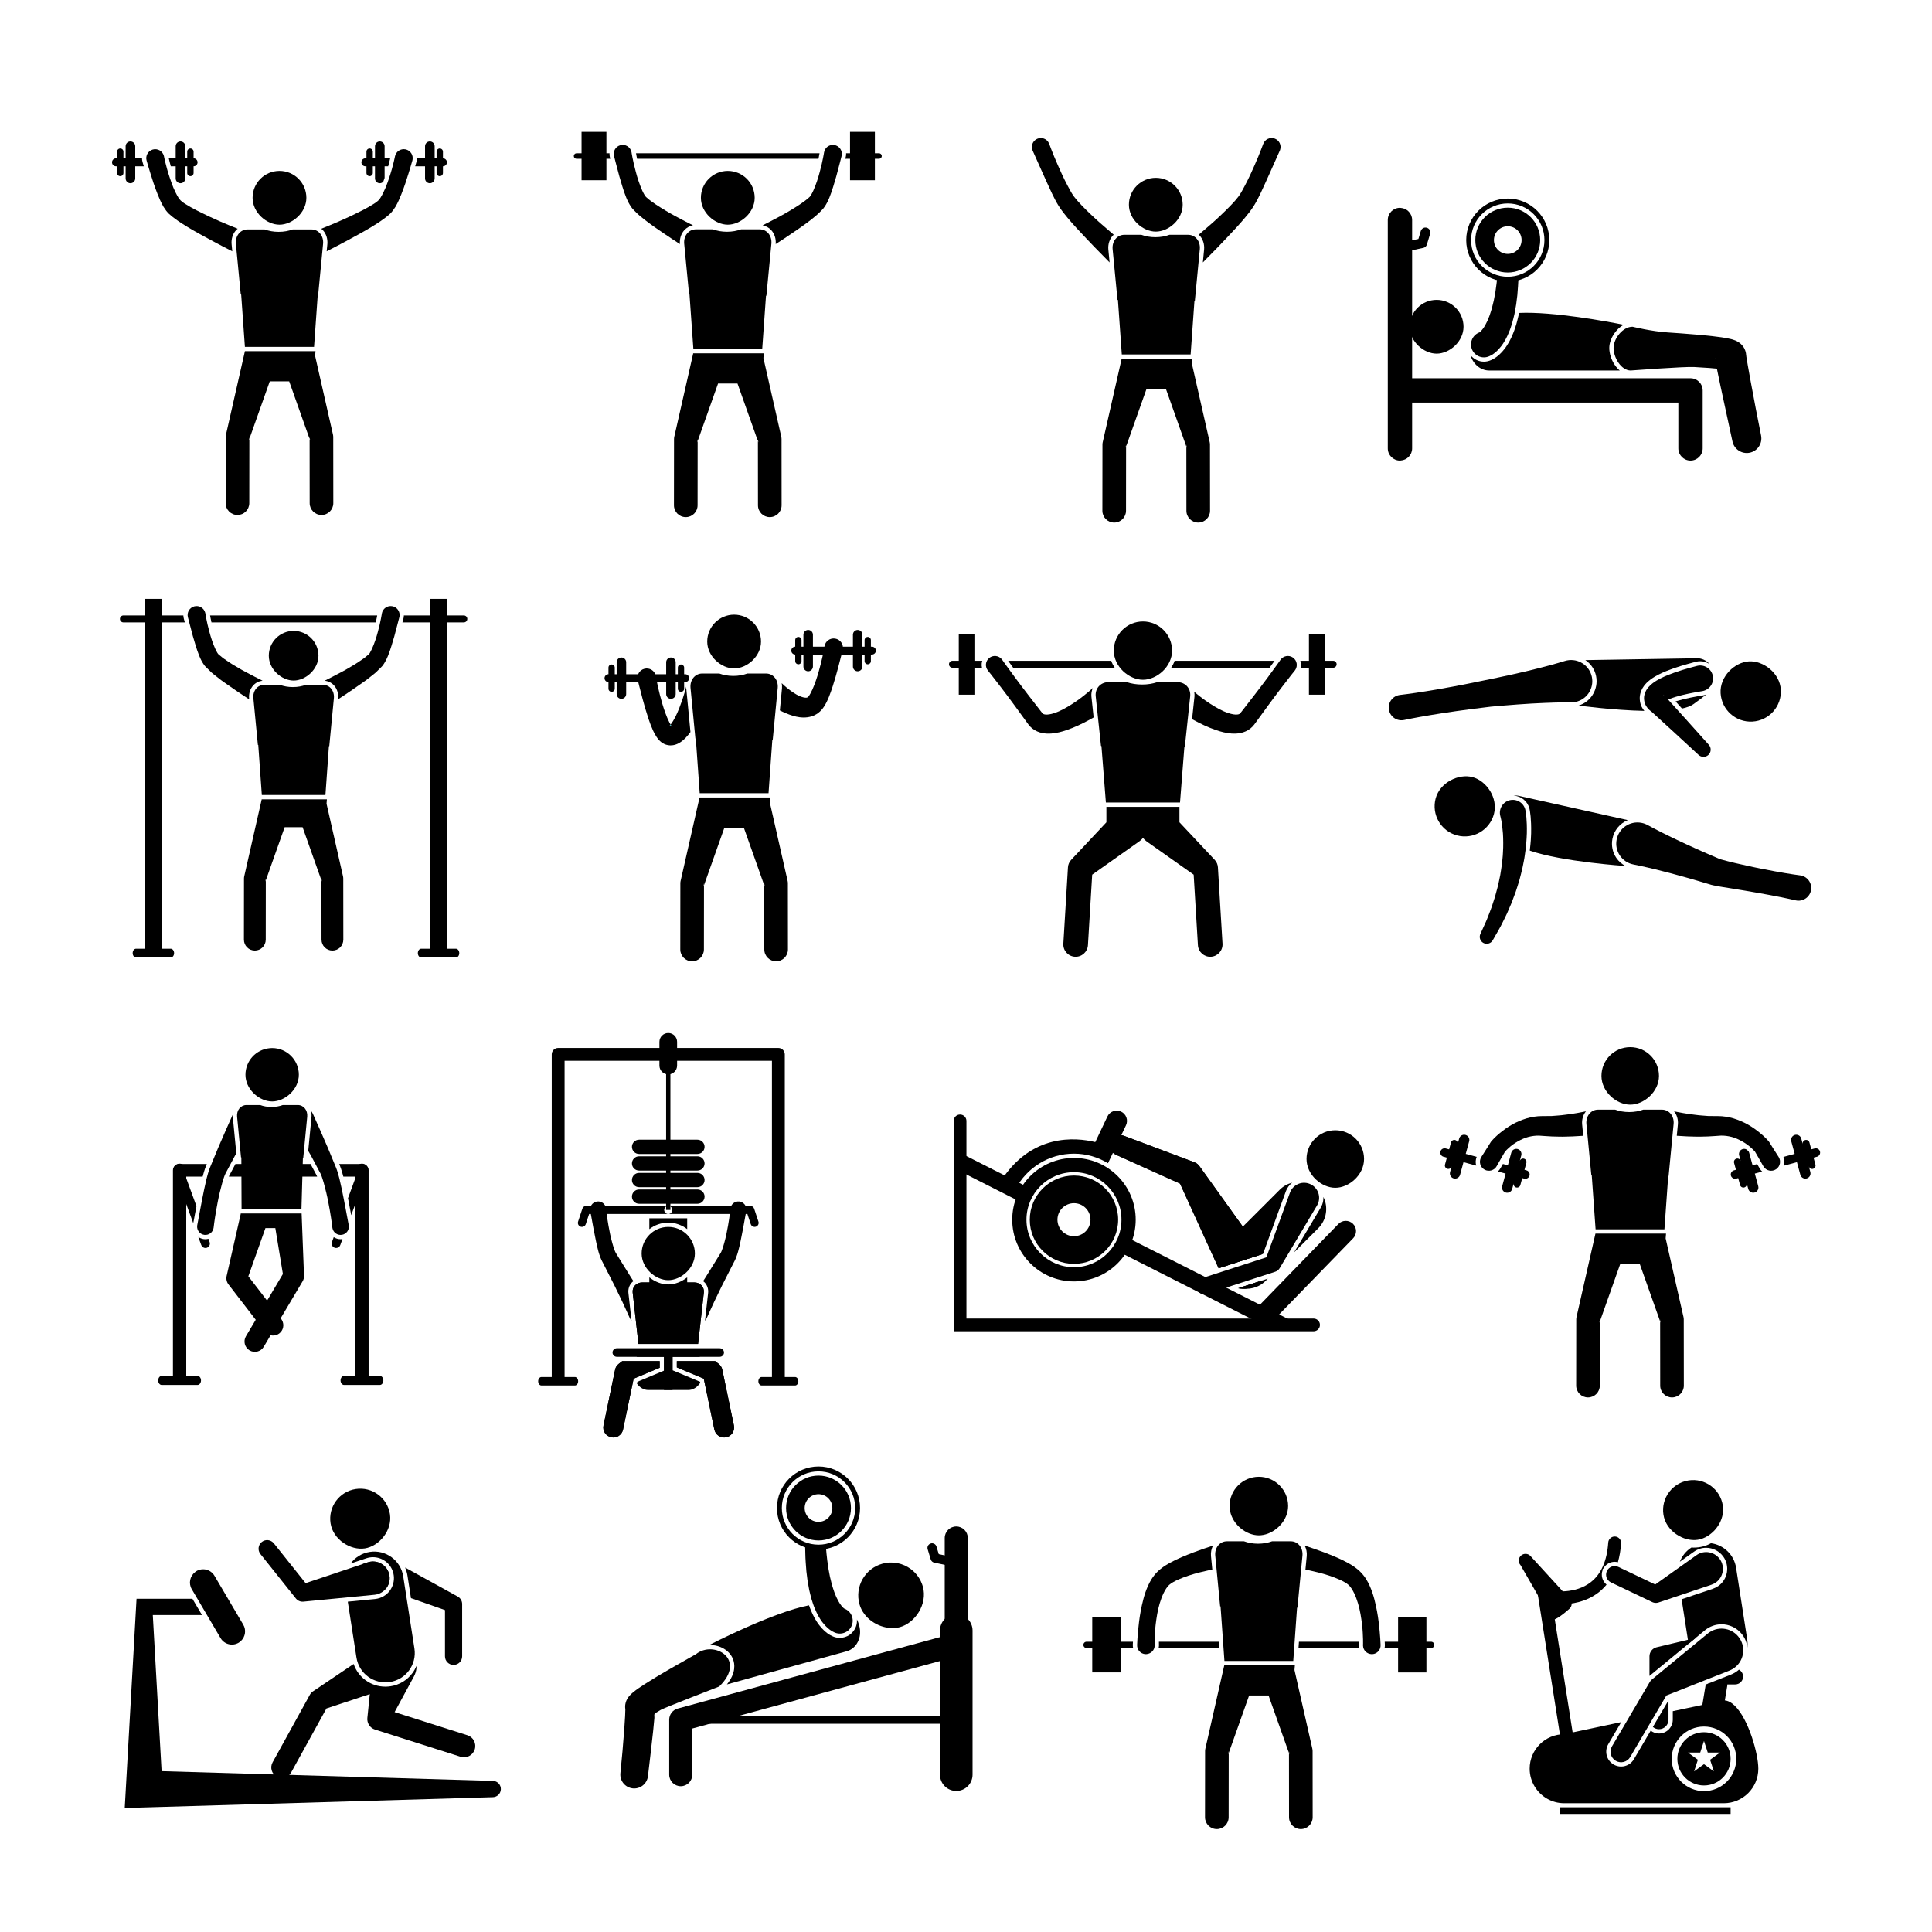 <?xml version="1.0" encoding="utf-8"?>
<!-- Generator: Adobe Illustrator 27.5.0, SVG Export Plug-In . SVG Version: 6.00 Build 0)  -->
<svg version="1.1" id="Layer_1" xmlns="http://www.w3.org/2000/svg" xmlns:xlink="http://www.w3.org/1999/xlink" x="0px" y="0px"
	 viewBox="0 0 450 450" style="enable-background:new 0 0 450 450;" xml:space="preserve">
<rect style="fill:#FFFFFF;" width="450" height="450"/>
<g>
	<g>
		<path d="M334.619,69.845c-3.46,0-6.264,2.804-6.264,6.263c0,3.46,3.271,6.264,6.264,6.264c2.993,0,6.264-2.804,6.264-6.264
			C340.883,72.649,338.079,69.845,334.619,69.845z"/>
	</g>
	<g>
		<path d="M326.078,58.849c-0.525,0-0.998-0.368-1.109-0.903c-0.127-0.613,0.266-1.214,0.879-1.341l4.528-0.944l0.56-1.86
			c0.182-0.6,0.816-0.941,1.413-0.758c0.6,0.181,0.94,0.813,0.759,1.413l-0.756,2.505c-0.12,0.397-0.448,0.698-0.854,0.782
			l-5.188,1.082C326.232,58.841,326.154,58.849,326.078,58.849z"/>
	</g>
	<g>
		<path d="M353.084,64.695c-1.43,0.088-2.939,0.003-4.326-0.38c-0.05,0.593-0.107,1.205-0.198,1.845
			c-0.086,0.617-0.174,1.254-0.264,1.901c-0.12,0.634-0.241,1.278-0.362,1.921c-0.153,0.625-0.307,1.249-0.458,1.864
			c-0.188,0.588-0.359,1.176-0.555,1.716c-0.217,0.52-0.395,1.055-0.629,1.481c-0.206,0.462-0.44,0.832-0.647,1.176
			c-0.219,0.309-0.415,0.607-0.596,0.781c-0.175,0.211-0.324,0.319-0.419,0.398c-0.01,0.007-0.013,0.008-0.021,0.014l-0.049,0.019
			c-0.056,0.021-0.111,0.044-0.166,0.069c-1.512,0.683-2.184,2.461-1.501,3.972c0.683,1.512,2.461,2.184,3.973,1.501
			c0,0,0.02-0.009,0.058-0.026c0.103-0.045,0.299-0.136,0.521-0.261c0.322-0.192,0.672-0.439,1.04-0.768
			c0.357-0.327,0.754-0.728,1.099-1.189c0.383-0.464,0.692-0.986,1.032-1.559c0.304-0.57,0.622-1.19,0.869-1.84
			c0.292-0.653,0.479-1.333,0.716-2.039c0.205-0.704,0.37-1.426,0.549-2.16c0.131-0.729,0.264-1.469,0.396-2.209
			c0.091-0.734,0.183-1.469,0.273-2.192c0.054-0.718,0.106-1.424,0.158-2.107c0.055-0.72,0.075-1.4,0.089-2.05
			C353.48,64.636,353.287,64.683,353.084,64.695z"/>
		<path d="M344.526,77.461c0.014-0.009,0.026-0.014,0.04-0.021C344.522,77.466,344.497,77.478,344.526,77.461z"/>
	</g>
	<path d="M351.185,46.247c-5.344,0-9.676,4.332-9.676,9.675c0,5.343,4.332,9.675,9.676,9.675c5.344,0,9.676-4.332,9.676-9.675
		C360.861,50.579,356.529,46.247,351.185,46.247z M351.185,64.46c-4.72,0-8.542-3.822-8.542-8.54c0-4.715,3.822-8.537,8.542-8.537
		c4.72,0,8.542,3.822,8.542,8.537C359.727,60.638,355.905,64.46,351.185,64.46z"/>
	<path d="M351.185,48.369c-4.175,0-7.556,3.381-7.556,7.551c0,4.173,3.381,7.554,7.556,7.554c4.175,0,7.556-3.381,7.556-7.554
		C358.741,51.75,355.36,48.369,351.185,48.369z M351.185,59.143c-1.78,0-3.223-1.442-3.223-3.222c0-1.778,1.442-3.221,3.223-3.221
		c1.78,0,3.223,1.442,3.223,3.221C354.408,57.701,352.966,59.143,351.185,59.143z"/>
	<g>
		<path d="M388.495,77.438c1.934,0.127,4.189,0.286,6.621,0.496c1.218,0.105,2.479,0.224,3.781,0.37
			c0.652,0.073,1.315,0.155,2.002,0.253c0.704,0.106,1.364,0.198,2.288,0.424c0.248,0.066,0.486,0.122,0.935,0.297l0.163,0.067
			l0.244,0.116l0.249,0.134c0.147,0.087,0.29,0.184,0.427,0.288l0.207,0.166c0.136,0.121,0.267,0.253,0.388,0.395
			c0.122,0.141,0.233,0.292,0.333,0.446c0.042,0.065,0.097,0.148,0.189,0.333c0.078,0.158,0.147,0.326,0.205,0.499
			c0.115,0.347,0.18,0.716,0.192,1.063c-0.014-0.28-0.003-0.069-0.006-0.128l0.002,0.015l0.005,0.06
			c0.027,0.387,0.066,0.465,0.088,0.648c0.098,0.591,0.196,1.18,0.293,1.764c0.221,1.228,0.439,2.436,0.648,3.605
			c0.441,2.351,0.853,4.545,1.207,6.426c0.739,3.759,1.232,6.266,1.232,6.266l0.003,0.015c0.362,1.843-0.838,3.631-2.682,3.994
			c-1.821,0.358-3.589-0.813-3.982-2.619c0,0-0.542-2.507-1.355-6.268c-0.407-1.883-0.882-4.079-1.391-6.432
			c-0.247-1.187-0.502-2.412-0.761-3.658c-0.127-0.656-0.255-1.316-0.384-1.98c-0.076-0.446-0.156-0.997-0.182-1.248l-0.007-0.06
			l-0.012-0.172c0.008,0.328,0.065,0.678,0.176,1.005c0.055,0.164,0.121,0.322,0.196,0.47c0.091,0.174,0.139,0.25,0.174,0.308
			c0.087,0.139,0.185,0.274,0.294,0.4c0.108,0.126,0.226,0.244,0.349,0.349l0.158,0.132c0.104,0.081,0.214,0.155,0.328,0.219
			l0.142,0.081l0.188,0.087c0.15,0.058,0.078,0.031,0.017,0.022c-0.323-0.067-0.933-0.151-1.492-0.21
			c-0.597-0.054-1.19-0.108-1.78-0.162c-1.205-0.093-2.417-0.164-3.593-0.226c-2.355-0.121-14.801,0.813-14.801,0.813
			c-2.232-0.032-3.99-3.066-3.958-5.297c0.031-2.231,2.2-4.928,4.432-4.896C380.327,76.11,384.627,77.193,388.495,77.438z"/>
	</g>
	<path d="M376.14,85.045c-0.837-1.219-1.324-2.735-1.306-4.054c0.028-1.989,1.444-4.31,3.36-5.341
		c-3.469-0.691-16.396-3.131-24.386-2.761l-0.075,0.418l-0.115,0.484c-0.146,0.603-0.288,1.197-0.458,1.779l-0.187,0.577
		c-0.167,0.521-0.339,1.059-0.576,1.59c-0.24,0.637-0.576,1.294-0.9,1.902c-0.377,0.637-0.711,1.2-1.143,1.725
		c-0.303,0.407-0.703,0.841-1.195,1.292c-0.391,0.349-0.781,0.637-1.202,0.888c-0.281,0.158-0.509,0.264-0.628,0.317
		c-0.574,0.259-1.128,0.379-1.697,0.379c-1.246,0-2.398-0.589-3.147-1.544c0.606,2.092,2.337,3.608,4.399,3.608h30.393
		C376.865,85.963,376.482,85.545,376.14,85.045z"/>
	<g>
		<path d="M393.753,88.105h-64.839V51.237c0-1.513-1.189-2.737-2.682-2.819c-0.052-0.003-0.101-0.016-0.153-0.016
			c-1.565,0-2.835,1.269-2.835,2.834V90.94v0.329v13.175c0,1.565,1.27,2.834,2.835,2.834c0.053,0,0.102-0.013,0.153-0.016
			c1.493-0.082,2.682-1.306,2.682-2.819V93.774h62.004v10.669c0,1.565,1.27,2.834,2.835,2.834c1.565,0,2.835-1.269,2.835-2.834
			V91.269V90.94C396.588,89.374,395.318,88.105,393.753,88.105z"/>
	</g>
</g>
<g>
	<path d="M148.854,280.378h13.593c0.918,0,1.663-0.745,1.663-1.664c0-0.917-0.745-1.661-1.663-1.661h-13.593
		c-0.918,0-1.662,0.744-1.662,1.661C147.193,279.633,147.936,280.378,148.854,280.378z"/>
	<path d="M148.854,276.513h13.593c0.918,0,1.663-0.744,1.663-1.662s-0.745-1.663-1.663-1.663h-13.593
		c-0.918,0-1.662,0.745-1.662,1.663S147.936,276.513,148.854,276.513z"/>
	<path d="M148.854,272.647h13.593c0.918,0,1.663-0.744,1.663-1.662c0-0.918-0.745-1.663-1.663-1.663h-13.593
		c-0.918,0-1.662,0.745-1.662,1.663C147.193,271.903,147.936,272.647,148.854,272.647z"/>
	<path d="M148.854,268.782h13.593c0.918,0,1.663-0.744,1.663-1.662s-0.745-1.662-1.663-1.662h-13.593
		c-0.918,0-1.662,0.744-1.662,1.662S147.936,268.782,148.854,268.782z"/>
	<g>
		<rect x="155.153" y="245.587" width="0.997" height="36.228"/>
	</g>
	<path d="M175.757,285.769c-0.396,0-0.764-0.251-0.895-0.646l-0.783-2.364h-18.427c-0.521,0-0.943-0.423-0.943-0.943
		c0-0.521,0.422-0.943,0.943-0.943h19.108c0.407,0,0.768,0.261,0.895,0.647l0.997,3.011c0.164,0.495-0.104,1.028-0.599,1.192
		C175.955,285.753,175.855,285.769,175.757,285.769z M136.441,285.122l0.783-2.364h18.427c0.521,0,0.943-0.423,0.943-0.943
		c0-0.521-0.422-0.943-0.943-0.943h-19.108c-0.407,0-0.768,0.261-0.896,0.647l-0.997,3.011c-0.164,0.495,0.105,1.028,0.599,1.192
		c0.098,0.032,0.198,0.048,0.296,0.048C135.942,285.769,136.31,285.518,136.441,285.122z"/>
	<g>
		<g>
			<path d="M161.852,291.973c0,3.425-3.237,6.2-6.2,6.2c-2.963,0-6.203-2.775-6.203-6.2c0-3.425,2.778-6.201,6.203-6.201
				C159.076,285.772,161.852,288.548,161.852,291.973z"/>
		</g>
	</g>
	<g>
		<path d="M155.652,284.772c1.661,0,3.188,0.57,4.407,1.519v-2.533h-8.815v2.533C152.463,285.342,153.991,284.772,155.652,284.772z"
			/>
		<path d="M155.652,299.173c-1.514,0-3.106-0.613-4.409-1.655v3.845c0,2.435,1.973,4.407,4.408,4.407
			c2.434,0,4.408-1.973,4.408-4.407v-3.845C158.757,298.56,157.166,299.173,155.652,299.173z"/>
	</g>
	<g>
		<polygon points="143.476,291.891 143.476,291.892 143.477,291.893 		"/>
		<path d="M146.369,301.15c-0.092-0.898,0.181-1.745,0.766-2.394c0.12-0.133,0.259-0.245,0.4-0.354
			c-0.205-0.32-0.415-0.646-0.629-0.979c-0.813-1.31-1.679-2.706-2.545-4.105l-0.648-1.046l-0.16-0.26l-0.042-0.065l-0.019-0.032
			l-0.009-0.014l-0.005-0.009c-0.001-0.002,0.002,0.004,0.004,0.008l-0.001-0.002l-0.003-0.007l-0.021-0.038
			c-0.096-0.176-0.206-0.377-0.228-0.467c-0.082-0.184-0.208-0.55-0.321-0.878c-0.104-0.351-0.215-0.685-0.305-1.041
			c-0.394-1.397-0.659-2.774-0.867-3.954c-0.219-1.179-0.344-2.175-0.437-2.869c-0.093-0.695-0.123-1.086-0.123-1.086
			c-0.004-0.063-0.013-0.128-0.025-0.19c-0.185-1.013-1.155-1.684-2.167-1.498c-1.012,0.185-1.683,1.155-1.499,2.167l0.006,0.032
			c0,0,0.298,1.633,0.745,4.081c0.12,0.612,0.251,1.276,0.39,1.979c0.145,0.704,0.284,1.45,0.473,2.232
			c0.084,0.389,0.202,0.796,0.306,1.202c0.13,0.42,0.234,0.815,0.462,1.372c0.108,0.291,0.193,0.441,0.278,0.627l0.064,0.138
			l0.125,0.238l0.137,0.27l0.55,1.078c0.733,1.44,1.466,2.881,2.154,4.23c0.669,1.354,1.286,2.63,1.809,3.742
			c1.031,2.221,1.689,3.717,1.69,3.717c0.06,0.134,0.138,0.279,0.222,0.405c0.06,0.09,0.132,0.164,0.201,0.244L146.369,301.15z"/>
		<path d="M172.128,279.845c-1.025-0.08-1.922,0.688-2.001,1.714c0,0-0.03,0.391-0.123,1.086c-0.093,0.694-0.217,1.691-0.438,2.87
			c-0.208,1.179-0.471,2.556-0.865,3.953c-0.09,0.356-0.203,0.69-0.305,1.041c-0.113,0.328-0.24,0.694-0.321,0.878
			c-0.022,0.09-0.131,0.291-0.227,0.467l-0.026,0.047c0.003-0.005,0.008-0.015,0.006-0.011l-0.005,0.009l-0.01,0.016l-0.02,0.033
			l-0.04,0.065l-0.162,0.26l-0.647,1.046c-0.867,1.398-1.734,2.795-2.546,4.105c-0.214,0.333-0.424,0.659-0.628,0.978
			c0.141,0.11,0.281,0.224,0.401,0.356c0.585,0.648,0.857,1.495,0.766,2.384l-0.727,6.485c0.165-0.194,0.315-0.406,0.423-0.652
			c0.001,0,0.659-1.496,1.69-3.718c0.522-1.112,1.139-2.387,1.809-3.741c0.687-1.35,1.42-2.79,2.152-4.23l0.55-1.078l0.137-0.27
			l0.127-0.237l0.063-0.139c0.086-0.185,0.17-0.336,0.279-0.627c0.227-0.557,0.331-0.952,0.461-1.372
			c0.105-0.406,0.223-0.814,0.308-1.202c0.188-0.781,0.328-1.528,0.473-2.233c0.138-0.701,0.269-1.365,0.389-1.978
			c0.447-2.448,0.744-4.081,0.744-4.081l0.008-0.035c0.011-0.061,0.019-0.124,0.023-0.188
			C173.923,280.82,173.155,279.925,172.128,279.845z"/>
	</g>
	<g>
		<path d="M167.635,314.034h-23.968c-0.551,0-0.998,0.446-0.998,0.997c0,0.551,0.447,0.997,0.998,0.997h10.987v7.734h1.995v-7.734
			h10.986c0.551,0,0.997-0.446,0.997-0.997C168.632,314.48,168.186,314.034,167.635,314.034z"/>
	</g>
	<g>
		<path d="M170.941,332.021l-2.71-13.022c-0.104-0.497-0.377-0.965-0.809-1.305l-0.291-0.228l-0.559-0.439h-8.924v1.466l6.273,2.625
			l2.466,11.85c0.262,1.257,1.493,2.063,2.75,1.804C170.395,334.51,171.203,333.277,170.941,332.021z"/>
		<path d="M162.596,313.034l1.345-11.995c0.133-1.291-0.861-2.335-2.222-2.335h-2.416c-1.024,0.476-2.228,0.755-3.624,0.755
			c-1.395,0-2.599-0.279-3.624-0.755h-2.47c-1.36,0-2.355,1.044-2.223,2.335l1.345,11.995H162.596z"/>
		<path d="M153.654,317.028h-8.718l-0.559,0.439l-0.293,0.229c-0.399,0.315-0.695,0.766-0.807,1.303l-2.709,13.022
			c-0.262,1.259,0.547,2.489,1.804,2.752c1.257,0.26,2.488-0.547,2.75-1.804l2.465-11.849l6.066-2.539V317.028z"/>
	</g>
	<path d="M162.596,313.034l1.345-11.995c0.133-1.291-0.861-2.335-2.222-2.335h-2.416c-1.024,0.476-2.228,0.755-3.624,0.755
		c-1.395,0-2.599-0.279-3.624-0.755h-2.47c-1.36,0-2.355,1.044-2.223,2.335l1.345,11.995H162.596z"/>
	<path d="M169.137,334.772c-1.257,0.26-2.488-0.547-2.75-1.804l-2.466-11.85l-6.273-2.625v-1.466h8.924l0.559,0.439l0.291,0.228
		c0.432,0.34,0.705,0.808,0.809,1.305l2.71,13.022C171.203,333.277,170.395,334.51,169.137,334.772z M153.654,317.028h-8.718
		l-0.559,0.439l-0.293,0.229c-0.399,0.315-0.695,0.766-0.807,1.303l-2.709,13.022c-0.262,1.259,0.547,2.489,1.804,2.752
		c1.257,0.26,2.488-0.547,2.75-1.804l2.465-11.849l6.066-2.539V317.028z"/>
	<path d="M163.05,321.838l-6.401-2.678v-3.132h6.387c-0.668-0.976-1.638-1.603-2.731-1.603h-9.306c-1.094,0-2.063,0.628-2.731,1.603
		h6.387v3.218l-6.194,2.593l-0.095,0.458c0.665,0.896,1.593,1.466,2.634,1.466h9.306c1.056,0,2-0.584,2.666-1.503
		c0.046-0.064,0.081-0.139,0.124-0.206L163.05,321.838z"/>
	<g>
		<path d="M134.664,321.719c0,0.547-0.341,0.99-0.763,0.99h-7.785c-0.422,0-0.763-0.443-0.763-0.99l0,0
			c0-0.545,0.341-0.987,0.763-0.987h7.785C134.322,320.731,134.664,321.174,134.664,321.719L134.664,321.719z"/>
	</g>
	<g>
		<path d="M185.951,321.719c0,0.547-0.341,0.99-0.763,0.99h-7.786c-0.421,0-0.764-0.443-0.764-0.99l0,0
			c0-0.545,0.342-0.987,0.764-0.987h7.786C185.609,320.731,185.951,321.174,185.951,321.719L185.951,321.719z"/>
	</g>
	<g>
		<path d="M181.295,244.091L181.295,244.091h-51.287c-0.826,0-1.496,0.669-1.496,1.496v76.132h1.496h1.496v-74.637h48.295v74.637
			h1.496h1.497v-76.132C182.791,244.76,182.121,244.091,181.295,244.091z"/>
	</g>
	<g>
		<path d="M157.709,248.19c0,1.137-0.922,2.059-2.058,2.059l0,0c-1.137,0-2.058-0.922-2.058-2.059v-5.526
			c0-1.136,0.921-2.058,2.058-2.058l0,0c1.136,0,2.058,0.922,2.058,2.058V248.19z"/>
	</g>
</g>
<g>
	<g>
		<path d="M159.402,53.598c0.542-0.592,1.239-0.97,2.007-1.112c-1.207-0.608-2.578-1.313-4.025-2.095
			c-1.55-0.836-3.164-1.797-4.674-2.796c-0.727-0.5-1.489-1.032-2.006-1.512l-0.197-0.176l-0.05-0.044l-0.014-0.012l-0.047-0.061
			l-0.213-0.277c-0.068-0.091-0.064-0.119-0.102-0.179c-0.099-0.146-0.311-0.573-0.468-0.904c-0.661-1.464-1.158-3.029-1.509-4.372
			c-0.374-1.343-0.617-2.492-0.776-3.293c-0.083-0.4-0.14-0.716-0.174-0.93c-0.034-0.208-0.052-0.319-0.052-0.319l-0.004-0.025
			c-0.009-0.057-0.021-0.114-0.036-0.171c-0.283-1.116-1.417-1.791-2.533-1.508c-1.116,0.283-1.791,1.417-1.508,2.533
			c0,0,0.122,0.481,0.336,1.325c0.22,0.831,0.534,2.019,0.911,3.444c0.196,0.714,0.432,1.484,0.687,2.308
			c0.254,0.827,0.539,1.7,0.917,2.627c0.216,0.484,0.369,0.898,0.752,1.542c0.081,0.137,0.185,0.32,0.253,0.417l0.203,0.285
			l0.102,0.143l0.013,0.018l0.113,0.139l0.037,0.041l0.075,0.081l0.301,0.323c0.811,0.862,1.595,1.476,2.398,2.125
			c0.799,0.617,1.604,1.205,2.399,1.767c0.797,0.546,1.582,1.084,2.341,1.604c1.253,0.852,2.438,1.627,3.509,2.315
			C158.256,55.618,158.634,54.436,159.402,53.598z"/>
		<path d="M194.331,33.775c-1.136-0.186-2.208,0.583-2.395,1.719l-0.003,0.021c0,0-0.019,0.111-0.053,0.319
			c-0.035,0.214-0.091,0.529-0.174,0.93c-0.16,0.802-0.402,1.95-0.776,3.293c-0.351,1.342-0.849,2.908-1.509,4.372
			c-0.157,0.331-0.369,0.758-0.468,0.904c-0.039,0.061-0.034,0.089-0.103,0.18l-0.213,0.277l-0.047,0.061l-0.013,0.012l-0.05,0.044
			l-0.197,0.176c-0.518,0.48-1.279,1.013-2.007,1.512c-1.51,0.999-3.124,1.96-4.674,2.796c-1.447,0.781-2.818,1.486-4.025,2.094
			c0.768,0.142,1.466,0.52,2.008,1.112c0.767,0.838,1.146,2.02,1.038,3.244l0,0.007c1.07-0.688,2.255-1.462,3.507-2.313
			c0.759-0.52,1.544-1.058,2.341-1.604c0.795-0.562,1.6-1.149,2.399-1.767c0.803-0.649,1.587-1.263,2.398-2.125l0.301-0.324
			l0.075-0.081l0.037-0.041l0.114-0.14l0.013-0.018l0.102-0.143l0.203-0.285c0.069-0.097,0.172-0.28,0.254-0.417
			c0.383-0.644,0.536-1.057,0.752-1.542c0.378-0.927,0.663-1.799,0.917-2.627c0.254-0.824,0.491-1.594,0.687-2.308
			c0.377-1.425,0.691-2.613,0.911-3.444c0.214-0.843,0.336-1.325,0.336-1.325c0.014-0.056,0.027-0.117,0.037-0.175
			C196.236,35.034,195.466,33.961,194.331,33.775z"/>
	</g>
	<g>
		<path d="M142.049,36.591c-0.075-0.296-0.091-0.596-0.079-0.893h-0.723v-4.987h-2.896h-2.895v4.987h-1.165
			c-0.356,0-0.643,0.288-0.643,0.644s0.288,0.643,0.643,0.643h1.165v4.987h2.895h2.896v-4.987h0.902L142.049,36.591z"/>
		<path d="M148.143,35.698c0.033,0.206,0.085,0.494,0.162,0.863c0.025,0.125,0.057,0.277,0.086,0.424h42.249
			c0.029-0.144,0.061-0.293,0.085-0.416c0.079-0.378,0.131-0.667,0.164-0.871H148.143z"/>
		<path d="M204.742,35.698h-0.965v-4.987h-2.896h-2.895v4.987h-0.912c0.009,0.208-0.002,0.42-0.037,0.633
			c-0.013,0.083-0.033,0.176-0.054,0.26l-0.1,0.394h1.103v4.987h2.895h2.896v-4.987h0.965c0.355,0,0.643-0.288,0.643-0.643
			S205.097,35.698,204.742,35.698z"/>
	</g>
	<g>
		<path d="M182.037,102.282c-0.001-0.182-0.021-0.38-0.063-0.564l-0.045-0.199l-4.112-18.115l0.091-1.111h-16.455l0.003,0.041
			l-4.354,19.185l-0.049,0.212c-0.039,0.177-0.059,0.361-0.059,0.55l-0.017,15.411c-0.002,1.521,1.23,2.754,2.749,2.755
			c1.52,0.002,2.753-1.229,2.755-2.749l0.016-14.954l-0.108,0.305l0.108-0.763v0.457l4.756-13.42h2.426h2.097l4.757,13.42
			l-0.001-0.457l0.108,0.763l-0.108-0.305l0.014,14.954c0.001,1.52,1.235,2.752,2.755,2.749c1.52-0.001,2.752-1.235,2.75-2.755
			L182.037,102.282z"/>
	</g>
	<path d="M160.597,68.591l0.903,12.701h16.034l0.88-12.395c0.031-0.012,0.063-0.021,0.094-0.031l1.165-12.114
		c0.162-1.844-1.055-3.337-2.724-3.337h-4.349c-0.967,0.355-2.054,0.562-3.274,0.562c-1.221,0-2.308-0.207-3.274-0.562h-3.97
		c-1.667,0-2.886,1.493-2.723,3.337l1.135,11.792C160.527,68.561,160.563,68.576,160.597,68.591z"/>
	<g>
		<path d="M169.517,39.807c-3.46,0-6.264,2.804-6.264,6.263c0,3.46,3.27,6.264,6.264,6.264c2.993,0,6.264-2.804,6.264-6.264
			C175.78,42.611,172.977,39.807,169.517,39.807z"/>
	</g>
</g>
<g>
	<g>
		<polygon points="102.149,139.489 100.117,139.489 100.117,222.406 102.149,222.406 104.181,222.406 104.181,139.489 		"/>
	</g>
	<g>
		<polygon points="35.725,139.489 33.693,139.489 33.693,222.406 35.725,222.406 37.757,222.406 37.757,139.489 		"/>
	</g>
	<g>
		<path d="M106.974,222c0,0.565-0.354,1.024-0.791,1.024h-8.067c-0.437,0-0.791-0.459-0.791-1.024l0,0
			c0-0.565,0.354-1.024,0.791-1.024h8.067C106.62,220.976,106.974,221.435,106.974,222L106.974,222z"/>
	</g>
	<g>
		<path d="M40.55,222c0,0.565-0.354,1.024-0.791,1.024h-8.067c-0.437,0-0.791-0.459-0.791-1.024l0,0
			c0-0.565,0.354-1.024,0.791-1.024h8.067C40.196,220.976,40.55,221.435,40.55,222L40.55,222z"/>
	</g>
	<g>
		<path d="M58.019,162.689c-0.102-1.159,0.254-2.271,0.978-3.062c0.573-0.625,1.333-0.989,2.161-1.078
			c-1.145-0.579-2.477-1.242-3.866-1.995c-0.73-0.371-1.442-0.796-2.164-1.229c-0.363-0.215-0.729-0.432-1.096-0.649L53,153.993
			c-0.336-0.229-0.709-0.459-1.015-0.687c-0.272-0.224-0.543-0.448-0.812-0.67l-0.207-0.164l-0.052-0.041l-0.018-0.014l-0.034-0.044
			l-0.197-0.255c-0.063-0.083-0.055-0.104-0.089-0.156c-0.081-0.115-0.278-0.511-0.421-0.811c-0.607-1.337-1.068-2.779-1.39-4.015
			c-0.345-1.237-0.566-2.295-0.712-3.035c-0.076-0.369-0.126-0.66-0.158-0.857c-0.031-0.191-0.047-0.293-0.047-0.293l-0.005-0.034
			c-0.011-0.066-0.025-0.132-0.042-0.198c-0.293-1.114-1.433-1.779-2.547-1.486c-1.114,0.294-1.779,1.434-1.486,2.547
			c0,0,0.464,1.765,1.161,4.412c0.181,0.661,0.401,1.373,0.636,2.137c0.235,0.767,0.497,1.576,0.848,2.44
			c0.202,0.454,0.34,0.835,0.705,1.448c0.077,0.13,0.176,0.304,0.24,0.395l0.187,0.263l0.094,0.132l0.012,0.017l0.112,0.138
			l0.034,0.034l0.068,0.069l0.275,0.276c0.374,0.366,0.75,0.734,1.128,1.104c0.375,0.329,0.739,0.594,1.111,0.895l1.112,0.872
			c0.372,0.263,0.742,0.524,1.109,0.784c0.733,0.526,1.462,1.028,2.161,1.5c1.17,0.813,2.28,1.536,3.277,2.186L58.019,162.689z"/>
		<path d="M91.329,141.191c-1.137-0.182-2.207,0.592-2.389,1.729l-0.005,0.031c0,0-0.017,0.103-0.047,0.294
			c-0.031,0.197-0.082,0.488-0.158,0.857c-0.145,0.739-0.367,1.798-0.712,3.035c-0.322,1.236-0.783,2.678-1.39,4.016
			c-0.143,0.3-0.341,0.695-0.421,0.811c-0.034,0.053-0.026,0.073-0.089,0.156l-0.198,0.255l-0.034,0.044l-0.018,0.014l-0.052,0.041
			l-0.206,0.164c-0.269,0.222-0.54,0.446-0.813,0.67c-0.306,0.228-0.679,0.457-1.015,0.686l-1.033,0.685
			c-0.367,0.218-0.733,0.434-1.096,0.649c-0.721,0.432-1.434,0.857-2.164,1.228c-1.389,0.753-2.721,1.416-3.866,1.995
			c0.829,0.088,1.589,0.451,2.163,1.077c0.723,0.789,1.08,1.902,0.979,3.054l-0.019,0.199c0.997-0.649,2.105-1.372,3.274-2.183
			c0.699-0.472,1.428-0.975,2.162-1.5c0.367-0.26,0.737-0.521,1.109-0.785l1.112-0.871c0.372-0.301,0.736-0.566,1.111-0.895
			c0.378-0.37,0.755-0.739,1.128-1.104l0.274-0.276l0.068-0.069l0.034-0.035l0.112-0.138l0.012-0.017l0.094-0.132l0.187-0.263
			c0.063-0.09,0.163-0.265,0.239-0.395c0.365-0.614,0.503-0.995,0.706-1.448c0.351-0.864,0.613-1.673,0.848-2.44
			c0.235-0.764,0.454-1.477,0.636-2.137c0.697-2.647,1.161-4.412,1.161-4.412c0.017-0.065,0.032-0.134,0.042-0.201
			C93.24,142.442,92.466,141.373,91.329,141.191z"/>
	</g>
	<g>
		<path d="M48.928,143.347c0.028,0.157,0.061,0.334,0.105,0.552c0.058,0.295,0.135,0.665,0.225,1.074h38.268
			c0.09-0.408,0.166-0.774,0.223-1.064c0.047-0.225,0.08-0.404,0.108-0.562H48.928z"/>
		<path d="M42.801,144.035c-0.061-0.23-0.087-0.46-0.094-0.688H28.753c-0.449,0-0.813,0.364-0.813,0.813
			c0,0.449,0.364,0.813,0.813,0.813h14.295L42.801,144.035z"/>
		<path d="M108.031,143.347H94.068c-0.004,0.13-0.002,0.259-0.023,0.391c-0.016,0.099-0.038,0.201-0.063,0.297l-0.247,0.938h14.295
			c0.449,0,0.813-0.364,0.813-0.813C108.844,143.711,108.48,143.347,108.031,143.347z"/>
	</g>
	<g>
		<path d="M79.954,204.634c0-0.169-0.02-0.351-0.059-0.521l-0.041-0.184l-3.797-16.727l0.084-1.026H60.947l0.004,0.038
			l-4.021,17.715l-0.045,0.196c-0.036,0.163-0.055,0.333-0.055,0.508l-0.015,14.23c-0.002,1.404,1.136,2.543,2.538,2.544
			c1.404,0.002,2.543-1.135,2.544-2.539l0.015-13.808l-0.101,0.282l0.101-0.704v0.422l4.392-12.392h2.239h1.937l4.393,12.392
			l-0.001-0.422l0.101,0.704l-0.1-0.282l0.013,13.808c0.001,1.404,1.14,2.541,2.544,2.539c1.403-0.002,2.54-1.14,2.538-2.544
			L79.954,204.634z"/>
	</g>
	<path d="M60.156,173.524l0.829,11.651h14.816l0.808-11.368c0.029-0.011,0.058-0.019,0.087-0.029l1.076-11.185
		c0.149-1.703-0.975-3.082-2.516-3.082H71.24c-0.892,0.328-1.895,0.519-3.023,0.519c-1.127,0-2.131-0.191-3.022-0.519h-3.665
		c-1.54,0-2.665,1.378-2.515,3.082l1.048,10.888C60.093,173.497,60.126,173.51,60.156,173.524z"/>
	<g>
		<path d="M68.393,146.946c-3.194,0-5.783,2.589-5.783,5.783c0,3.195,3.019,5.784,5.783,5.784c2.765,0,5.784-2.589,5.784-5.784
			C74.177,149.535,71.588,146.946,68.393,146.946z"/>
	</g>
</g>
<g>
	<g>
		<path d="M65.097,39.807c-3.46,0-6.264,2.804-6.264,6.263c0,3.46,3.271,6.264,6.264,6.264c2.993,0,6.264-2.804,6.264-6.264
			C71.36,42.611,68.557,39.807,65.097,39.807z"/>
	</g>
	<g>
		<path d="M53.945,56.867c-0.108-1.231,0.27-2.413,1.038-3.251c0.117-0.128,0.25-0.231,0.381-0.339
			c-1.236-0.498-2.599-1.056-4.027-1.669c-1.813-0.779-3.717-1.678-5.549-2.62c-0.906-0.473-1.818-0.965-2.594-1.471
			c-0.187-0.126-0.415-0.251-0.565-0.377l-0.46-0.366l-0.044-0.034l-0.097-0.107l-0.256-0.283c-0.065-0.117-0.137-0.225-0.219-0.328
			c-0.43-0.685-0.814-1.503-1.155-2.282c-0.33-0.796-0.604-1.579-0.847-2.312c-0.497-1.462-0.825-2.726-1.041-3.608
			c-0.111-0.441-0.188-0.788-0.237-1.024c-0.047-0.229-0.072-0.351-0.072-0.351l-0.007-0.036c-0.011-0.053-0.024-0.105-0.04-0.157
			c-0.322-1.105-1.479-1.74-2.584-1.418c-1.105,0.322-1.74,1.479-1.418,2.584c0,0,0.156,0.534,0.428,1.469
			c0.275,0.922,0.675,2.23,1.198,3.807c0.26,0.788,0.582,1.638,0.935,2.546c0.366,0.914,0.763,1.874,1.362,2.911
			c0.199,0.311,0.41,0.622,0.63,0.926l0.248,0.293l0.124,0.147l0.031,0.037l0.016,0.018l0.129,0.134l0.09,0.079l0.732,0.633
			c0.249,0.209,0.471,0.356,0.71,0.539c0.944,0.706,1.883,1.29,2.833,1.872c1.894,1.152,3.813,2.172,5.602,3.146
			c1.777,0.964,3.447,1.823,4.885,2.557L53.945,56.867z"/>
		<path d="M94.465,34.792c-1.127-0.233-2.23,0.492-2.463,1.619l-0.007,0.032c0,0-0.025,0.122-0.072,0.351
			c-0.049,0.236-0.126,0.583-0.238,1.024c-0.216,0.882-0.544,2.146-1.041,3.608c-0.243,0.734-0.518,1.516-0.848,2.313
			c-0.341,0.779-0.725,1.598-1.155,2.283c-0.082,0.104-0.154,0.211-0.219,0.329l-0.256,0.283l-0.098,0.108l-0.042,0.033l-0.46,0.365
			c-0.15,0.126-0.379,0.251-0.565,0.377c-0.776,0.506-1.688,0.998-2.595,1.471c-1.832,0.942-3.735,1.84-5.549,2.62
			c-1.428,0.613-2.791,1.171-4.027,1.669c0.13,0.108,0.264,0.211,0.381,0.339c0.767,0.838,1.146,2.021,1.038,3.244l-0.161,1.673
			c1.439-0.734,3.109-1.593,4.885-2.557c1.789-0.974,3.708-1.994,5.602-3.146c0.951-0.582,1.89-1.166,2.834-1.872
			c0.239-0.183,0.461-0.33,0.71-0.539l0.732-0.633l0.09-0.079l0.129-0.134l0.016-0.019l0.031-0.037l0.124-0.147l0.248-0.293
			c0.22-0.305,0.431-0.615,0.63-0.927c0.6-1.036,0.996-1.997,1.362-2.911c0.353-0.908,0.675-1.757,0.935-2.546
			c0.522-1.577,0.923-2.885,1.199-3.807c0.272-0.935,0.428-1.469,0.428-1.469c0.015-0.052,0.029-0.108,0.04-0.162
			C96.317,36.128,95.592,35.025,94.465,34.792z"/>
	</g>
	<g>
		<path d="M85.104,38.733h0.249v1.553c0,0.409,0.332,0.741,0.741,0.741c0.409,0,0.741-0.333,0.741-0.741v-1.553h0.508v2.82
			c0,0.618,0.502,1.12,1.12,1.12c0.323,0,0.608-0.141,0.813-0.359c0.116-0.317,0.219-0.611,0.308-0.871v-2.71h0.831
			c0.118-0.435,0.221-0.835,0.298-1.153c0.071-0.282,0.123-0.505,0.167-0.701h-1.296v-2.819c0-0.619-0.502-1.12-1.121-1.12
			c-0.618,0-1.12,0.501-1.12,1.12v2.819h-0.508v-1.553c0-0.409-0.332-0.74-0.741-0.74c-0.409,0-0.741,0.331-0.741,0.74v1.553h-0.249
			c-0.512,0-0.926,0.415-0.926,0.927C84.178,38.318,84.593,38.733,85.104,38.733z"/>
		<path d="M39.479,37.575c0.079,0.32,0.182,0.721,0.3,1.158h1.141v2.82c0,0.618,0.502,1.12,1.12,1.12
			c0.619,0,1.119-0.502,1.119-1.12v-2.82h0.448v1.553c0,0.409,0.333,0.741,0.742,0.741c0.409,0,0.741-0.333,0.741-0.741v-1.553
			c0.512,0,0.926-0.415,0.926-0.927c0-0.512-0.414-0.927-0.926-0.927v-1.553c0-0.409-0.333-0.74-0.741-0.74
			c-0.409,0-0.742,0.331-0.742,0.74v1.553h-0.448v-2.819c0-0.619-0.5-1.12-1.119-1.12c-0.618,0-1.12,0.501-1.12,1.12v2.819h-1.605
			C39.357,37.075,39.409,37.297,39.479,37.575z"/>
		<path d="M103.172,36.88v-1.553c0-0.409-0.331-0.74-0.742-0.74c-0.409,0-0.74,0.331-0.74,0.74v1.553h-0.449v-2.819
			c0-0.619-0.5-1.12-1.12-1.12c-0.617,0-1.119,0.501-1.119,1.12v2.819h-1.88c-0.003,0.191-0.02,0.384-0.06,0.578
			c-0.017,0.079-0.037,0.159-0.057,0.232l-0.305,1.044h2.302v2.82c0,0.618,0.502,1.12,1.119,1.12c0.619,0,1.12-0.502,1.12-1.12
			v-2.82h0.449v1.553c0,0.409,0.331,0.741,0.74,0.741c0.411,0,0.742-0.333,0.742-0.741v-1.553c0.512,0,0.927-0.415,0.927-0.927
			C104.099,37.295,103.684,36.88,103.172,36.88z"/>
		<path d="M33.19,37.696c-0.079-0.27-0.106-0.543-0.11-0.816h-1.579v-2.819c0-0.619-0.502-1.12-1.12-1.12
			c-0.62,0-1.12,0.501-1.12,1.12v2.819h-0.509v-1.553c0-0.409-0.331-0.74-0.74-0.74c-0.41,0-0.741,0.331-0.741,0.74v1.553h-0.249
			c-0.512,0-0.927,0.415-0.927,0.927c0,0.512,0.415,0.927,0.927,0.927h0.249v1.553c0,0.409,0.331,0.741,0.741,0.741
			c0.409,0,0.74-0.333,0.74-0.741v-1.553h0.509v2.82c0,0.618,0.5,1.12,1.12,1.12c0.618,0,1.12-0.502,1.12-1.12v-2.82h1.992
			L33.19,37.696z"/>
	</g>
	<g>
		<path d="M77.618,101.782c-0.001-0.182-0.021-0.38-0.063-0.564l-0.045-0.199l-4.112-18.115l0.091-1.111H57.035l0.003,0.041
			l-4.354,19.185l-0.049,0.212c-0.039,0.177-0.059,0.361-0.059,0.55l-0.017,15.411c-0.002,1.521,1.23,2.754,2.75,2.755
			c1.52,0.002,2.753-1.229,2.755-2.749l0.016-14.954l-0.108,0.305l0.108-0.763v0.457l4.756-13.42h2.426h2.097l4.757,13.42l0-0.457
			l0.108,0.763l-0.108-0.305l0.014,14.954c0.002,1.52,1.235,2.752,2.755,2.749c1.52-0.001,2.752-1.235,2.75-2.755L77.618,101.782z"
			/>
	</g>
	<path d="M56.177,68.61l0.866,12.183H73.15l0.844-11.876c0.032-0.012,0.063-0.02,0.094-0.031l1.165-12.114
		c0.163-1.844-1.054-3.337-2.723-3.337h-4.349c-0.966,0.355-2.053,0.562-3.274,0.562c-1.221,0-2.308-0.207-3.274-0.562h-3.969
		c-1.667,0-2.886,1.493-2.723,3.337l1.135,11.792C56.108,68.58,56.144,68.595,56.177,68.61z"/>
</g>
<g>
	<g>
		<path d="M269.208,41.417c-3.46,0-6.264,2.804-6.264,6.263c0,3.46,3.27,6.264,6.264,6.264c2.993,0,6.264-2.804,6.264-6.264
			C275.472,44.222,272.668,41.417,269.208,41.417z"/>
	</g>
	<g>
		<path d="M264.396,60.7c1.148-0.965,1.298-2.68,0.333-3.829c0,0-0.457-0.545-1.217-1.47h-0.433c-1.374,0-2.38,1.347-2.246,3.006
			l0.212,2.397C262.032,61.529,263.417,61.523,264.396,60.7z"/>
	</g>
	<g>
		<path d="M275.335,55.401h-0.426c-0.752,0.911-1.207,1.448-1.206,1.449c-0.09,0.107-0.184,0.234-0.258,0.358
			c-0.771,1.286-0.353,2.955,0.934,3.727c0.961,0.578,2.138,0.489,2.991-0.13l0.212-2.397
			C277.717,56.749,276.71,55.401,275.335,55.401z"/>
	</g>
	<g>
		<path d="M269.305,74.124c-0.031-0.032-0.064-0.063-0.097-0.095v0.21C269.241,74.201,269.27,74.161,269.305,74.124z"/>
	</g>
	<g>
		<path d="M258.155,58.119c-0.109-1.23,0.268-2.412,1.035-3.25c0.068-0.074,0.148-0.129,0.222-0.197
			c-0.963-0.812-2.011-1.712-3.099-2.671c-0.738-0.642-1.475-1.334-2.212-2.035c-0.737-0.701-1.479-1.422-2.172-2.15
			c-0.703-0.719-1.367-1.485-1.855-2.132c-0.319-0.466-0.499-0.791-0.734-1.192c-0.235-0.421-0.467-0.841-0.688-1.27
			c-0.901-1.698-1.666-3.372-2.287-4.812c-0.64-1.436-1.123-2.658-1.459-3.512c-0.341-0.853-0.51-1.343-0.51-1.343
			c-0.02-0.056-0.043-0.116-0.067-0.171c-0.47-1.051-1.702-1.523-2.754-1.054c-1.052,0.469-1.523,1.702-1.054,2.754l0.02,0.043
			c0,0,0.873,1.956,2.183,4.889c0.667,1.464,1.416,3.176,2.295,5.029c0.219,0.462,0.458,0.935,0.707,1.414
			c0.259,0.492,0.584,1.071,0.839,1.476c0.688,1.074,1.373,1.947,2.091,2.798c0.711,0.859,1.438,1.666,2.16,2.454
			c0.727,0.776,1.441,1.541,2.133,2.28c1.383,1.472,2.691,2.816,3.824,3.958c0.622,0.633,1.18,1.2,1.672,1.701L258.155,58.119z"/>
		<path d="M296.865,32.261c-1.089-0.375-2.275,0.205-2.649,1.293c0,0-0.169,0.49-0.51,1.343c-0.336,0.854-0.818,2.077-1.458,3.512
			c-0.621,1.441-1.385,3.114-2.286,4.812c-0.221,0.429-0.452,0.849-0.688,1.27c-0.235,0.401-0.415,0.726-0.735,1.192
			c-0.488,0.648-1.151,1.414-1.855,2.133c-0.691,0.729-1.434,1.449-2.172,2.15c-0.736,0.7-1.473,1.393-2.211,2.035
			c-1.088,0.959-2.137,1.859-3.1,2.671c0.072,0.067,0.152,0.122,0.22,0.195c0.768,0.838,1.146,2.02,1.038,3.244l-0.29,3.016
			c0.492-0.501,1.05-1.069,1.673-1.702c1.133-1.141,2.441-2.485,3.824-3.958c0.691-0.74,1.406-1.504,2.133-2.28
			c0.723-0.788,1.449-1.595,2.16-2.454c0.717-0.851,1.403-1.726,2.091-2.798c0.255-0.405,0.579-0.984,0.839-1.476
			c0.248-0.48,0.488-0.953,0.707-1.415c0.879-1.853,1.628-3.565,2.294-5.03c1.31-2.934,2.182-4.89,2.182-4.89l0.022-0.047
			c0.024-0.055,0.046-0.11,0.065-0.168C298.533,33.822,297.954,32.635,296.865,32.261z"/>
	</g>
	<g>
		<path d="M281.826,103.552c0-0.182-0.021-0.38-0.063-0.564l-0.045-0.199l-4.111-18.115l0.091-1.111h-16.455l0.003,0.041
			l-4.353,19.186l-0.049,0.212c-0.039,0.177-0.059,0.361-0.059,0.55l-0.017,15.411c-0.002,1.521,1.229,2.754,2.749,2.755
			c1.52,0.002,2.754-1.229,2.756-2.75l0.016-14.954l-0.109,0.305l0.109-0.763v0.457l4.756-13.42h2.426h2.096l4.758,13.42
			l-0.001-0.457l0.108,0.763l-0.107-0.305l0.014,14.954c0.001,1.52,1.234,2.752,2.754,2.75c1.521-0.002,2.752-1.235,2.75-2.755
			L281.826,103.552z"/>
	</g>
	<path d="M260.387,69.862l0.902,12.701h16.034l0.88-12.395c0.031-0.012,0.063-0.021,0.094-0.031l1.166-12.114
		c0.162-1.844-1.055-3.337-2.725-3.337h-4.348c-0.967,0.355-2.055,0.562-3.275,0.562s-2.307-0.207-3.273-0.562h-3.969
		c-1.668,0-2.887,1.493-2.723,3.337l1.135,11.792C260.316,69.831,260.353,69.847,260.387,69.862z"/>
</g>
<g>
	<g>
		<path d="M170.991,143.169c-3.46,0-6.264,2.804-6.264,6.263c0,3.46,3.271,6.264,6.264,6.264s6.264-2.804,6.264-6.264
			C177.255,145.973,174.451,143.169,170.991,143.169z"/>
	</g>
	<path d="M159.594,157.038h-0.246v-1.536c0-0.405-0.329-0.732-0.733-0.732c-0.405,0-0.733,0.328-0.733,0.732v1.536h-0.502v-2.789
		c0-0.612-0.497-1.107-1.108-1.107c-0.613,0-1.107,0.495-1.107,1.107v2.789h-9.318v-2.789c0-0.612-0.497-1.107-1.107-1.107
		c-0.612,0-1.107,0.495-1.107,1.107v2.789h-0.444v-1.536c0-0.405-0.327-0.732-0.732-0.732c-0.407,0-0.734,0.328-0.734,0.732v1.536
		c-0.506,0-0.917,0.41-0.917,0.917s0.41,0.917,0.917,0.917v1.536c0,0.405,0.327,0.733,0.734,0.733c0.405,0,0.732-0.329,0.732-0.733
		v-1.536h0.444v2.79c0,0.611,0.495,1.108,1.107,1.108c0.611,0,1.107-0.497,1.107-1.108v-2.79h9.318v2.79
		c0,0.611,0.495,1.108,1.107,1.108c0.611,0,1.108-0.497,1.108-1.108v-2.79h0.502v1.536c0,0.405,0.328,0.733,0.733,0.733
		c0.405,0,0.733-0.329,0.733-0.733v-1.536h0.246c0.506,0,0.917-0.41,0.917-0.917S160.1,157.038,159.594,157.038z"/>
	<path d="M203.092,150.622h-0.246v-1.536c0-0.405-0.329-0.732-0.733-0.732c-0.405,0-0.733,0.327-0.733,0.732v1.536h-0.502v-2.789
		c0-0.612-0.497-1.107-1.108-1.107c-0.611,0-1.107,0.496-1.107,1.107v2.789h-9.318v-2.789c0-0.612-0.496-1.107-1.107-1.107
		c-0.612,0-1.107,0.496-1.107,1.107v2.789h-0.444v-1.536c0-0.405-0.328-0.732-0.732-0.732c-0.406,0-0.734,0.327-0.734,0.732v1.536
		c-0.506,0-0.917,0.41-0.917,0.917c0,0.506,0.41,0.916,0.917,0.916v1.536c0,0.404,0.328,0.733,0.734,0.733
		c0.404,0,0.732-0.329,0.732-0.733v-1.536h0.444v2.79c0,0.612,0.495,1.108,1.107,1.108c0.611,0,1.107-0.496,1.107-1.108v-2.79h9.318
		v2.79c0,0.612,0.496,1.108,1.107,1.108c0.611,0,1.108-0.496,1.108-1.108v-2.79h0.502v1.536c0,0.404,0.329,0.733,0.733,0.733
		c0.404,0,0.733-0.329,0.733-0.733v-1.536h0.246c0.506,0,0.917-0.41,0.917-0.916C204.008,151.032,203.598,150.622,203.092,150.622z"
		/>
	<g>
		<path style="fill:#27BEC5;" d="M156.034,169.146c0.143-0.011,0.363,0.036,0.479,0.104c0.023,0.013,0.027,0.02,0.043,0.03
			l-0.015-0.018c-0.095-0.105-0.108-0.137-0.129-0.165c-0.055-0.075-0.134-0.194-0.216-0.331c-0.168,0.211-0.338,0.367-0.357,0.394
			C155.828,169.182,155.888,169.153,156.034,169.146z"/>
	</g>
	<g>
		<path d="M194.531,148.738c-1.179-0.196-2.293,0.601-2.489,1.779l-0.003,0.022c0,0-0.016,0.097-0.046,0.277
			c-0.034,0.188-0.085,0.463-0.149,0.813c-0.146,0.699-0.335,1.708-0.644,2.892c-0.309,1.183-0.666,2.566-1.157,3.979
			c-0.247,0.704-0.508,1.422-0.818,2.095c-0.151,0.341-0.314,0.66-0.477,0.961c-0.083,0.142-0.166,0.29-0.248,0.409
			c-0.118,0.179-0.068,0.105-0.205,0.282c-0.184,0.212-0.232,0.184-0.333,0.229c-0.077,0.032-0.185,0.027-0.337,0.027
			c-0.306-0.005-0.824-0.13-1.354-0.362c-1.079-0.455-2.142-1.258-3.007-1.956c-0.451-0.367-0.846-0.729-1.188-1.06
			c0.066,0.381,0.101,0.771,0.066,1.172l-0.498,5.174c0.885,0.452,1.88,0.893,3.065,1.255c0.947,0.272,2.05,0.508,3.39,0.336
			c0.661-0.095,1.38-0.296,2.021-0.694c0.325-0.179,0.614-0.423,0.883-0.662l0.369-0.386l0.148-0.167l0.047-0.063l0.094-0.126
			c0.117-0.154,0.407-0.572,0.501-0.753c0.141-0.234,0.253-0.456,0.369-0.68c0.215-0.44,0.407-0.872,0.571-1.292
			c0.331-0.843,0.62-1.65,0.868-2.433c0.495-1.564,0.914-3.004,1.234-4.249c0.322-1.241,0.59-2.276,0.777-3
			c0.186-0.736,0.292-1.157,0.292-1.157c0.014-0.055,0.027-0.116,0.037-0.174C196.506,150.048,195.71,148.934,194.531,148.738z"/>
		<path d="M159.839,160.305c-0.011-0.127,0.004-0.25,0.003-0.376c-0.004,0.015-0.006,0.025-0.01,0.039
			c-0.199,0.726-0.48,1.777-0.895,2.998c-0.421,1.212-0.941,2.628-1.613,3.979c-0.34,0.662-0.731,1.319-1.102,1.789
			c-0.009,0.012-0.019,0.021-0.027,0.033c0.083,0.136,0.161,0.255,0.216,0.331c0.021,0.028,0.034,0.06,0.129,0.165l0.015,0.018
			c0.068,0.046,0.093,0.078,0.074,0.07l-0.011-0.005l-0.006-0.002l-0.001,0c-0.007-0.008,0.027,0.033,0.049,0.059l-0.01-0.012
			l-0.095-0.11c-0.016-0.011-0.02-0.018-0.043-0.03c-0.116-0.068-0.336-0.115-0.479-0.104c-0.146,0.006-0.206,0.036-0.195,0.016
			c0.019-0.027,0.189-0.183,0.357-0.394c-0.096-0.157-0.198-0.337-0.284-0.509c-0.349-0.671-0.659-1.43-0.931-2.177
			c-0.557-1.498-0.952-2.989-1.289-4.262c-0.341-1.275-0.546-2.362-0.705-3.116c-0.07-0.377-0.124-0.674-0.162-0.876
			c-0.033-0.196-0.05-0.301-0.05-0.301l-0.004-0.026c-0.009-0.056-0.021-0.112-0.036-0.168c-0.291-1.159-1.467-1.862-2.625-1.571
			c-1.159,0.292-1.862,1.467-1.571,2.626c0,0,0.114,0.453,0.314,1.246c0.203,0.781,0.492,1.897,0.839,3.236
			c0.355,1.341,0.809,2.894,1.367,4.588c0.293,0.847,0.603,1.724,1.026,2.652c0.221,0.479,0.434,0.909,0.817,1.493
			c0.105,0.157,0.217,0.313,0.269,0.379l0.101,0.135l0.145,0.171l0.106,0.117c0.292,0.309,0.671,0.638,1.205,0.888
			c0.527,0.254,1.209,0.371,1.8,0.308c0.595-0.058,1.085-0.244,1.468-0.44c0.77-0.405,1.247-0.854,1.67-1.275
			c0.453-0.47,0.823-0.929,1.154-1.381L159.839,160.305z"/>
	</g>
	<g>
		<path d="M183.512,205.738c0-0.182-0.021-0.38-0.063-0.564l-0.045-0.199l-4.112-18.115l0.091-1.111h-16.455l0.003,0.041
			l-4.354,19.186l-0.049,0.212c-0.039,0.177-0.059,0.361-0.059,0.55l-0.017,15.411c-0.002,1.521,1.23,2.754,2.749,2.755
			c1.52,0.002,2.753-1.23,2.755-2.749l0.016-14.954l-0.108,0.305l0.108-0.763v0.458l4.756-13.42h2.426h2.097l4.757,13.42l0-0.458
			l0.108,0.763l-0.108-0.305l0.014,14.954c0.001,1.52,1.235,2.751,2.755,2.749c1.52-0.001,2.751-1.235,2.75-2.755L183.512,205.738z"
			/>
	</g>
	<path d="M162.071,172.048l0.903,12.701h16.034l0.88-12.394c0.031-0.012,0.063-0.021,0.094-0.031l1.165-12.114
		c0.162-1.844-1.055-3.337-2.724-3.337h-4.349c-0.967,0.355-2.054,0.561-3.274,0.561s-2.308-0.207-3.273-0.561h-3.97
		c-1.667,0-2.886,1.493-2.723,3.337l1.135,11.792C162.002,172.018,162.038,172.033,162.071,172.048z"/>
</g>
<g>
	<g>
		<g>
			<path d="M386.409,250.599c0,3.699-3.499,6.699-6.7,6.699c-3.201,0-6.7-3-6.7-6.699c0-3.701,2.999-6.7,6.7-6.7
				C383.41,243.898,386.409,246.898,386.409,250.599z"/>
		</g>
	</g>
	<g>
		<path d="M392.18,307.321c0-0.183-0.021-0.38-0.063-0.564l-0.045-0.198l-4.111-18.115l0.091-1.111h-16.455l0.003,0.041
			l-4.353,19.186l-0.049,0.213c-0.039,0.176-0.059,0.361-0.059,0.55l-0.017,15.411c-0.002,1.521,1.229,2.754,2.749,2.756
			c1.521,0.002,2.754-1.23,2.756-2.75l0.016-14.954l-0.109,0.306l0.109-0.764v0.458l4.756-13.421h2.426h2.096l4.758,13.421
			l-0.001-0.458l0.108,0.764l-0.107-0.306l0.014,14.954c0.001,1.52,1.234,2.752,2.754,2.75c1.521-0.002,2.752-1.235,2.75-2.756
			L392.18,307.321z"/>
	</g>
	<path d="M370.74,273.631l0.902,12.701h16.034l0.88-12.395c0.031-0.012,0.063-0.021,0.094-0.031l1.166-12.113
		c0.162-1.845-1.055-3.338-2.725-3.338h-4.348c-0.967,0.355-2.055,0.563-3.275,0.563c-1.221,0-2.307-0.207-3.273-0.563h-3.969
		c-1.668,0-2.887,1.493-2.723,3.338l1.135,11.791C370.67,273.601,370.707,273.615,370.74,273.631z"/>
	<g>
		<path d="M368.509,261.889c-0.102-1.139,0.229-2.225,0.886-3.046l-0.573,0.12c-0.982,0.203-1.966,0.371-2.954,0.518l-1.476,0.189
			c-0.494,0.068-0.984,0.121-1.47,0.153c-0.486,0.036-0.98,0.088-1.462,0.114l-1.43,0.015l-0.809,0.004
			c-0.219-0.004-0.637,0.019-0.956,0.035c-0.627,0.057-1.245,0.143-1.849,0.281c-1.211,0.265-2.346,0.722-3.42,1.233
			c-1.068,0.528-2.062,1.161-2.976,1.875c-0.459,0.355-0.912,0.716-1.343,1.106c-0.444,0.405-0.82,0.762-1.29,1.301
			c-0.046,0.054-0.094,0.116-0.132,0.178l-0.044,0.069c-0.719,1.145-1.423,2.297-2.165,3.428c-0.028,0.043-0.058,0.093-0.083,0.139
			c-0.555,1.009-0.186,2.275,0.821,2.83c1.009,0.555,2.275,0.187,2.83-0.822c0.625-1.137,1.285-2.253,1.934-3.376
			c0.214-0.237,0.52-0.547,0.799-0.799c0.337-0.304,0.683-0.603,1.054-0.867c0.743-0.524,1.53-0.97,2.335-1.321
			c0.805-0.357,1.648-0.561,2.474-0.671c0.413-0.056,0.827-0.068,1.233-0.069l1.34,0.093c1.119,0.08,2.231,0.142,3.315,0.142
			c0.55,0.017,1.093,0.012,1.631-0.008l1.619-0.047c0.805-0.046,1.61-0.092,2.414-0.142L368.509,261.889z"/>
		<path d="M414.27,269.463c-0.742-1.131-1.446-2.283-2.165-3.428l-0.048-0.076c-0.038-0.059-0.081-0.116-0.128-0.171
			c-0.47-0.539-0.846-0.895-1.29-1.301c-0.431-0.391-0.884-0.751-1.343-1.106c-0.914-0.714-1.907-1.347-2.976-1.875
			c-1.074-0.512-2.209-0.969-3.42-1.233c-0.604-0.139-1.222-0.225-1.849-0.281c-0.319-0.017-0.737-0.039-0.956-0.035l-0.809-0.004
			l-1.43-0.015c-0.482-0.026-0.976-0.078-1.462-0.114c-0.485-0.032-0.976-0.085-1.47-0.153l-1.476-0.189
			c-0.988-0.146-1.972-0.315-2.954-0.518l-0.571-0.12c0.654,0.821,0.986,1.905,0.887,3.038l-0.256,2.662
			c0.804,0.051,1.608,0.097,2.412,0.142l1.619,0.047c0.538,0.02,1.081,0.024,1.631,0.008c1.084,0,2.196-0.061,3.315-0.142
			l1.34-0.093c0.406,0.001,0.82,0.014,1.233,0.069c0.825,0.11,1.669,0.314,2.474,0.671c0.805,0.352,1.592,0.797,2.335,1.321
			c0.371,0.265,0.717,0.563,1.054,0.867c0.279,0.252,0.585,0.561,0.799,0.799c0.648,1.123,1.309,2.239,1.934,3.376
			c0.025,0.046,0.055,0.095,0.084,0.14c0.632,0.962,1.923,1.23,2.885,0.599C414.634,271.717,414.901,270.425,414.27,269.463z"/>
	</g>
	<g>
		<path d="M355.548,272.598l-0.467-0.127l0.438-1.615c0.116-0.428-0.136-0.864-0.564-0.98c-0.426-0.115-0.861,0.134-0.978,0.559
			l0.356-1.315c0.174-0.645-0.204-1.309-0.849-1.483c-0.644-0.174-1.307,0.206-1.482,0.852l-0.796,2.935l-1.154-0.314
			c-0.187,0.328-0.379,0.652-0.561,0.983c-0.161,0.294-0.371,0.55-0.609,0.772l1.801,0.488l-0.796,2.936
			c-0.175,0.644,0.205,1.308,0.849,1.482c0.645,0.175,1.307-0.206,1.48-0.85l0.797-2.936l-0.439,1.616
			c-0.116,0.426,0.136,0.864,0.561,0.98c0.428,0.115,0.866-0.136,0.982-0.561l0.439-1.617l0.467,0.127
			c0.088,0.023,0.176,0.035,0.263,0.035c0.44,0,0.843-0.293,0.964-0.738C356.395,273.291,356.08,272.742,355.548,272.598z"/>
		<path d="M343.948,269.452l-2.548-0.691l0.796-2.935c0.175-0.645-0.205-1.308-0.848-1.482c-0.645-0.175-1.309,0.206-1.483,0.85
			l-0.796,2.935h-0.001l0.438-1.616c0.116-0.427-0.136-0.863-0.562-0.979c-0.426-0.115-0.864,0.135-0.979,0.561l-0.439,1.615
			l-0.79-0.214c-0.53-0.141-1.082,0.17-1.227,0.703c-0.145,0.533,0.171,1.082,0.703,1.227l0.79,0.214l-0.439,1.617
			c-0.115,0.426,0.136,0.864,0.562,0.98c0.426,0.115,0.863-0.136,0.979-0.561l-0.357,1.317c-0.174,0.645,0.207,1.308,0.852,1.482
			c0.643,0.175,1.306-0.206,1.48-0.85l0.796-2.937l2.966,0.805C343.645,270.838,343.677,270.12,343.948,269.452z"/>
		<path d="M408.732,273.351l1.718-0.466c-0.188-0.172-0.356-0.368-0.5-0.587c-0.044-0.067-0.086-0.138-0.123-0.204
			c-0.179-0.324-0.366-0.642-0.549-0.963l-1.069,0.29l-0.796-2.935c-0.038-0.141-0.107-0.262-0.186-0.374
			c-0.139-0.124-0.285-0.252-0.442-0.381c-0.256-0.129-0.554-0.177-0.853-0.097c-0.645,0.175-1.022,0.839-0.849,1.483l0.356,1.315
			c-0.117-0.425-0.553-0.674-0.979-0.559c-0.428,0.116-0.68,0.553-0.563,0.98l0.438,1.615l-0.467,0.127
			c-0.532,0.145-0.848,0.693-0.703,1.227c0.121,0.445,0.524,0.738,0.964,0.738c0.087,0,0.175-0.012,0.263-0.035l0.467-0.127
			l0.438,1.617c0.116,0.426,0.555,0.677,0.982,0.561c0.426-0.116,0.678-0.555,0.561-0.98l-0.439-1.616l0.797,2.936
			c0.174,0.643,0.836,1.024,1.48,0.85c0.643-0.174,1.023-0.838,0.849-1.482L408.732,273.351z"/>
		<path d="M423.905,268.199c-0.146-0.533-0.695-0.845-1.227-0.703l-0.79,0.214l-0.439-1.615c-0.115-0.427-0.554-0.677-0.979-0.561
			c-0.426,0.116-0.678,0.553-0.562,0.979l0.439,1.616h-0.001l-0.796-2.935c-0.175-0.645-0.839-1.025-1.483-0.85
			c-0.643,0.175-1.022,0.838-0.848,1.482l0.796,2.935l-2.621,0.711c0.222,0.556,0.277,1.163,0.153,1.761
			c-0.021,0.102-0.062,0.196-0.092,0.294l3.083-0.836l0.796,2.937c0.175,0.643,0.838,1.024,1.48,0.85
			c0.645-0.175,1.025-0.838,0.852-1.482l-0.357-1.317c0.116,0.425,0.554,0.676,0.979,0.561c0.426-0.116,0.677-0.555,0.561-0.98
			l-0.439-1.617l0.79-0.214C423.734,269.281,424.05,268.732,423.905,268.199z"/>
	</g>
</g>
<g>
	<g>
		<g>
			<path d="M294.293,308.873c-0.602,0-1.203-0.224-1.669-0.677c-0.948-0.921-0.97-2.436-0.048-3.385l19.163-19.727
				c0.921-0.947,2.436-0.971,3.385-0.049c0.948,0.922,0.97,2.438,0.049,3.386l-19.163,19.727
				C295.54,308.63,294.917,308.873,294.293,308.873z"/>
		</g>
	</g>
	<g>
		<g>
			<path d="M240.281,276.961l-15.798-8.002l-1.732,3.417l15.09,7.649C238.296,278.779,239.108,277.681,240.281,276.961z"/>
			<path d="M261.772,287.844c-0.171,1.303-0.688,2.549-1.555,3.522l36.391,18.443l0.933,0.143l2.503-2.727L261.772,287.844z"/>
		</g>
	</g>
	<g>
		<g>
			<path d="M317.717,269.958c0,3.699-3.499,6.699-6.7,6.699s-6.7-3-6.7-6.699c0-3.701,2.999-6.7,6.7-6.7
				S317.717,266.257,317.717,269.958z"/>
		</g>
	</g>
	<g>
		<g>
			<path d="M305.955,310.082h-83.822v-49.003c0-0.82,0.665-1.484,1.485-1.484c0.819,0,1.484,0.664,1.484,1.484v46.034h80.853
				c0.82,0,1.484,0.664,1.484,1.484C307.439,309.418,306.775,310.082,305.955,310.082z"/>
		</g>
	</g>
	<g>
		<path d="M306.757,280.786l-8.595,14.427l-0.102,0.173c-0.243,0.408-0.619,0.691-1.038,0.827l-15.927,5.154
			c-1.007,0.326-2.086-0.226-2.411-1.231c-0.326-1.008,0.225-2.087,1.231-2.412l15.928-5.154l-1.141,0.999l5.753-15.774
			c0.663-1.818,2.674-2.754,4.492-2.091c1.817,0.662,2.754,2.673,2.091,4.491C306.964,280.397,306.862,280.605,306.757,280.786z"/>
	</g>
	<g>
		<path d="M283.842,295.402l10.176-3.294c-0.076-0.126-0.132-0.26-0.22-0.382l-14.173-19.763l-0.245-0.342
			c-0.286-0.4-0.69-0.724-1.186-0.909l-16.492-6.193c-1.172-0.436-2.506,0.102-3.026,1.26c-0.543,1.206-0.006,2.624,1.201,3.167
			l14.98,6.744L283.842,295.402z"/>
		<path d="M288.386,300.059c1.408,0.288,2.925,0.026,4.185-0.877c0.312-0.224,0.588-0.476,0.836-0.748L288.386,300.059z"/>
	</g>
	<g>
		<path d="M283.842,295.402l10.176-3.294c-0.076-0.126-0.132-0.26-0.22-0.382l-14.173-19.763l-0.245-0.342
			c-0.286-0.4-0.69-0.724-1.186-0.909l-16.492-6.193c-1.172-0.436-2.506,0.102-3.026,1.26c-0.543,1.206-0.006,2.624,1.201,3.167
			l14.98,6.744L283.842,295.402z"/>
		<path d="M288.386,300.059c1.408,0.288,2.925,0.026,4.185-0.877c0.312-0.224,0.588-0.476,0.836-0.748L288.386,300.059z"/>
	</g>
	<g>
		<path d="M294.19,292.053l5.325-14.602c0.294-0.806,0.813-1.482,1.461-1.99c-1.061,0.273-2.065,0.818-2.897,1.648l-12.263,12.256
			c-1.612,1.612-2.169,3.875-1.683,5.941L294.19,292.053z"/>
		<path d="M288.657,299.971c2.115,0.566,4.467,0.025,6.128-1.635l0.516-0.515L288.657,299.971z"/>
		<path d="M308.247,278.791c0.026,0.586-0.063,1.178-0.27,1.746c-0.091,0.248-0.214,0.508-0.357,0.753l-6.209,10.423l5.636-5.633
			C309.02,284.107,309.416,281.161,308.247,278.791z"/>
	</g>
	<path d="M250.146,269.709c-7.941,0-14.38,6.438-14.38,14.379c0,7.941,6.438,14.38,14.38,14.38c7.941,0,14.38-6.439,14.38-14.38
		C264.526,276.147,258.088,269.709,250.146,269.709z M250.146,295.154c-6.101,0-11.065-4.965-11.065-11.066
		c0-6.101,4.965-11.063,11.065-11.063s11.063,4.963,11.063,11.063C261.21,290.19,256.247,295.154,250.146,295.154z"/>
	<g>
		<path d="M241.382,279.157l3.525,1.646c0.938-1.851,2.756-3.229,5.468-3.229c0.505,0,0.977,0.05,1.421,0.139l0.237-0.462
			c1.018,0.108,1.898,0.417,2.63,0.882l1.125-2.372c-1.61-1.095-3.552-1.735-5.642-1.735
			C246.389,274.024,243.11,276.098,241.382,279.157z"/>
		<path d="M250.146,268.709c2.903,0,5.611,0.823,7.93,2.226l4.189-8.831c0.567-1.194,0.059-2.622-1.137-3.189
			c-1.196-0.567-2.622-0.057-3.189,1.137l-2.828,5.962c-4.568-1.114-14.946-2.083-22.093,9.238l3.539,1.652
			C239.142,272.036,244.261,268.709,250.146,268.709z"/>
	</g>
	<path d="M250.146,273.801c-5.685,0-10.291,4.606-10.291,10.287c0,5.685,4.606,10.287,10.291,10.287s10.291-4.603,10.291-10.287
		C260.438,278.407,255.831,273.801,250.146,273.801z M250.146,287.932c-2.124,0-3.846-1.72-3.846-3.844
		c0-2.123,1.722-3.844,3.846-3.844c2.124,0,3.846,1.721,3.846,3.844C253.992,286.212,252.27,287.932,250.146,287.932z"/>
</g>
<g>
	<g>
		<path d="M266.212,144.75c-3.748,0-6.787,3.039-6.787,6.787c0,3.749,3.545,6.788,6.787,6.788c3.245,0,6.787-3.039,6.787-6.788
			C272.999,147.789,269.963,144.75,266.212,144.75z"/>
	</g>
	<g>
		<path d="M254.215,162.268c-0.07-0.723,0.057-1.408,0.325-2.028c-0.002,0.001-0.08,0.076-0.229,0.215
			c-0.164,0.147-0.406,0.371-0.73,0.643c-0.649,0.54-1.591,1.322-2.777,2.152c-1.186,0.816-2.608,1.736-4.143,2.423
			c-0.763,0.332-1.558,0.601-2.255,0.714c-0.714,0.118-1.193,0.032-1.398-0.091c-0.059-0.038-0.122-0.074-0.184-0.142
			c-0.119-0.137-0.308-0.383-0.454-0.572c-0.313-0.404-0.625-0.806-0.934-1.205c-0.618-0.798-1.228-1.583-1.817-2.344
			c-1.19-1.512-2.246-2.964-3.173-4.193c-1.84-2.467-3.011-4.155-3.011-4.155c-0.028-0.042-0.064-0.089-0.097-0.129
			c-0.727-0.892-2.039-1.025-2.932-0.299c-0.892,0.727-1.025,2.04-0.298,2.932c0,0,1.295,1.593,3.154,4.046
			c0.922,1.232,2.024,2.65,3.146,4.213c0.566,0.777,1.151,1.581,1.746,2.397c0.298,0.408,0.597,0.819,0.898,1.232l0.472,0.652
			c0.249,0.342,0.562,0.661,0.904,0.94c0.696,0.561,1.532,0.903,2.296,1.058c0.771,0.162,1.484,0.168,2.144,0.123
			c1.315-0.104,2.439-0.417,3.473-0.765c2.061-0.697,3.779-1.553,5.221-2.331c0.416-0.226,0.801-0.44,1.169-0.648L254.215,162.268z"
			/>
		<path d="M301.151,153.161c-0.946-0.656-2.244-0.421-2.9,0.524c0,0-1.17,1.688-3.01,4.155c-0.928,1.229-1.982,2.681-3.174,4.193
			c-0.589,0.76-1.198,1.546-1.817,2.344c-0.31,0.399-0.621,0.801-0.935,1.205c-0.146,0.189-0.335,0.436-0.453,0.571
			c-0.062,0.067-0.125,0.104-0.184,0.142c-0.205,0.123-0.685,0.209-1.399,0.091c-0.697-0.114-1.492-0.383-2.255-0.714
			c-1.534-0.687-2.957-1.607-4.143-2.424c-1.156-0.809-2.075-1.567-2.723-2.106c0.061,0.362,0.093,0.733,0.056,1.116l-0.557,5.24
			c0.156,0.086,0.303,0.169,0.466,0.257c1.442,0.778,3.16,1.635,5.221,2.331c1.034,0.347,2.158,0.66,3.473,0.765
			c0.66,0.045,1.372,0.039,2.145-0.123c0.764-0.154,1.6-0.497,2.295-1.057c0.344-0.279,0.656-0.598,0.905-0.939l0.473-0.653
			c0.301-0.413,0.601-0.824,0.898-1.232c0.595-0.816,1.18-1.62,1.746-2.397c1.121-1.564,2.224-2.982,3.146-4.214
			c1.859-2.453,3.155-4.046,3.155-4.046c0.031-0.04,0.066-0.087,0.097-0.129C302.331,155.115,302.097,153.817,301.151,153.161z"/>
	</g>
	<g>
		<path d="M234.815,153.909c0.29,0.408,0.683,0.955,1.167,1.62h23.649c-0.325-0.504-0.603-1.043-0.804-1.62H234.815z"/>
		<path d="M228.654,154.561c0.022-0.225,0.074-0.441,0.143-0.651h-1.836v-6.276h-3.645v6.276h-1.466
			c-0.448,0-0.811,0.363-0.811,0.81c0,0.447,0.363,0.81,0.811,0.81h1.466v6.276h3.645v-6.276h1.761
			C228.653,155.214,228.621,154.89,228.654,154.561z"/>
		<path d="M296.869,153.909h-23.273c-0.201,0.576-0.479,1.115-0.804,1.62h22.911C296.188,154.864,296.579,154.318,296.869,153.909z"
			/>
		<path d="M310.52,153.909h-1.996v-6.276h-3.645v6.276h-1.999c0.171,0.52,0.212,1.078,0.095,1.62h1.904v6.276h3.645v-6.276h1.996
			c0.447,0,0.811-0.362,0.811-0.81C311.33,154.272,310.967,153.909,310.52,153.909z"/>
	</g>
	<path d="M283.678,202.02c-0.038-0.631-0.289-1.255-0.755-1.752l-0.227-0.241l-7.98-8.501v-3.597h-17.014v3.602l-7.975,8.497
		l-0.227,0.243c-0.432,0.46-0.712,1.069-0.753,1.749l-1.073,17.79c-0.096,1.582,1.109,2.941,2.691,3.037
		c1.582,0.095,2.941-1.11,3.037-2.691l0.991-16.433l10.96-7.743c0.229-0.163,0.464-0.364,0.664-0.577
		c0.074-0.079,0.126-0.169,0.192-0.251c0.247,0.305,0.522,0.591,0.858,0.829l10.963,7.742l0.99,16.433
		c0.096,1.581,1.455,2.787,3.037,2.691c1.582-0.096,2.786-1.455,2.691-3.037L283.678,202.02z"/>
	<path d="M256.549,173.777l1.032,13.151h17.267l1.008-12.85c0.033-0.012,0.067-0.02,0.102-0.031l1.262-11.886
		c0.176-1.81-1.143-3.274-2.95-3.274h-4.713c-1.047,0.348-2.225,0.551-3.548,0.551c-1.323,0-2.501-0.203-3.547-0.551h-4.302
		c-1.807,0-3.126,1.464-2.95,3.274l1.23,11.569C256.474,173.748,256.513,173.763,256.549,173.777z"/>
</g>
<g>
	<g>
		<g>
			<path d="M90.825,352.667c0.593,3.817-2.537,7.474-5.842,7.986c-3.303,0.513-7.393-2.023-7.986-5.841
				c-0.592-3.819,2.022-7.395,5.841-7.987C86.657,346.232,90.233,348.847,90.825,352.667z"/>
		</g>
	</g>
	<g>
		<path d="M87.247,371.448l-16.345,1.582l-0.249,0.024c-0.685,0.066-1.329-0.236-1.731-0.733l-8.262-10.355
			c-0.689-0.863-0.547-2.122,0.316-2.81c0.863-0.689,2.122-0.547,2.81,0.316l8.262,10.355l-1.98-0.709l15.571-5.217
			c2.033-0.681,4.234,0.415,4.915,2.448s-0.415,4.234-2.448,4.915C87.828,371.358,87.526,371.419,87.247,371.448z"/>
	</g>
	<path d="M96.53,383.972l-2.607-16.8c-0.578-3.729-4.07-6.283-7.801-5.704c-1.861,0.289-3.43,1.304-4.462,2.712l3.662-1.227
		c0.503-0.168,1.025-0.254,1.551-0.254c2.102,0,3.962,1.34,4.63,3.333c0.414,1.236,0.322,2.561-0.259,3.728
		c-0.582,1.168-1.583,2.039-2.82,2.453c-0.329,0.111-0.701,0.191-1.073,0.23l-6.344,0.614l2.019,13.011
		c0.579,3.728,4.071,6.283,7.8,5.704C94.554,391.193,97.108,387.7,96.53,383.972z"/>
	<g>
		<path d="M86.666,369.049l3.107,1.093c0.221-0.251,0.421-0.521,0.574-0.827c0.462-0.929,0.536-1.982,0.206-2.965
			c-0.531-1.585-2.011-2.65-3.682-2.65c-0.416,0-0.832,0.068-1.235,0.202l-1.091,0.365c-0.026,0.064-0.063,0.118-0.086,0.184
			C83.8,366.329,84.788,368.388,86.666,369.049z"/>
		<path d="M94.911,367.019l0.809,5.214l7.925,2.786v10.772c0,1.105,0.896,2,2,2s2-0.895,2-2v-12.182
			c-0.001-0.698-0.372-1.379-1.027-1.74l-0.155-0.085l-12.102-6.673C94.617,365.709,94.807,366.347,94.911,367.019z"/>
		<path d="M108.87,404.17l-16.959-5.388l4.499-8.301c0.305-0.569,0.52-1.229,0.589-1.911c0.019-0.181,0.002-0.355,0.001-0.534
			c-0.236,0.563-0.531,1.103-0.9,1.607c-1.235,1.688-3.054,2.796-5.122,3.116c-0.4,0.063-0.807,0.094-1.209,0.094c0,0,0,0-0.001,0
			c-3.411,0-6.333-2.154-7.398-5.282l-9.121,6.144l-0.366,0.245c-0.284,0.193-0.528,0.455-0.706,0.776l-8.684,15.75
			c-0.657,1.19-0.224,2.688,0.967,3.345c1.191,0.656,2.688,0.224,3.345-0.968l8.234-14.934l10.094-3.338l-0.508,4.975l-0.06,0.576
			c-0.121,1.183,0.597,2.329,1.775,2.703l19.938,6.334c1.383,0.439,2.861-0.326,3.301-1.709
			C111.018,406.087,110.253,404.609,108.87,404.17z"/>
	</g>
	<g>
		<path d="M56.664,378.422l-6.708-11.393c-0.861-1.463-2.743-1.949-4.204-1.089c-0.094,0.056-0.172,0.126-0.259,0.19
			c-1.248,0.923-1.635,2.647-0.83,4.016l6.708,11.393c0.861,1.463,2.743,1.949,4.205,1.089c0.215-0.127,0.402-0.281,0.574-0.446
			C57.144,381.216,57.397,379.669,56.664,378.422z"/>
	</g>
	<path d="M114.824,414.807l-77.184-2.271l-2.049-36.357h11.462l-2.231-3.789H33.59h-0.088h-1.7l-0.107,1.895l-2.391,42.417
		l-0.005,0.092l-0.244,4.327l4.446-0.132l0.088-0.002l81.234-2.391c0.981-0.031,1.786-0.814,1.834-1.803
		c0-0.013,0.004-0.024,0.005-0.036C116.693,415.711,115.87,414.837,114.824,414.807z"/>
</g>
<g>
	<g>
		<path d="M63.391,244.114c-0.195,0-0.387,0.012-0.578,0.029c-3.163,0.292-5.64,2.95-5.64,6.188c0,3.212,2.841,5.854,5.64,6.183
			c0.193,0.022,0.386,0.035,0.578,0.035c2.972,0,6.217-2.783,6.217-6.218C69.608,246.899,66.825,244.114,63.391,244.114z"/>
	</g>
	<g>
		<path d="M89.294,321.528c0,0.585-0.366,1.059-0.817,1.059h-8.338c-0.451,0-0.817-0.474-0.817-1.059l0,0
			c0-0.584,0.366-1.059,0.817-1.059h8.338C88.928,320.47,89.294,320.944,89.294,321.528L89.294,321.528z"/>
	</g>
	<g>
		<path d="M46.819,321.528c0,0.585-0.366,1.059-0.817,1.059h-8.338c-0.452,0-0.817-0.474-0.817-1.059l0,0
			c0-0.584,0.366-1.059,0.817-1.059h8.338C46.454,320.47,46.819,320.944,46.819,321.528L46.819,321.528z"/>
	</g>
	<g>
		<path d="M84.307,271.038c-0.856,0-1.55,0.693-1.55,1.55v47.882c0,0.857,0.694,1.55,1.55,1.55c0.856,0,1.55-0.693,1.55-1.55
			v-47.882C85.857,271.731,85.163,271.038,84.307,271.038z"/>
	</g>
	<g>
		<path d="M41.832,271.038c-0.856,0-1.55,0.693-1.55,1.55v47.882c0,0.857,0.694,1.55,1.55,1.55c0.856,0,1.55-0.693,1.55-1.55
			v-47.882C43.382,271.731,42.688,271.038,41.832,271.038z"/>
	</g>
	<g>
		<path d="M69.368,257.383h-3.498c-0.777,0.286-1.651,0.451-2.633,0.451c-0.981,0-1.855-0.165-2.632-0.451h-3.192
			c-1.341,0-2.321,1.201-2.19,2.684l0.912,9.483c0.026,0.014,0.056,0.025,0.082,0.037l0.049,12.044h13.95l0.331-11.796
			c0.025-0.011,0.05-0.017,0.076-0.025l0.937-9.744C71.689,258.584,70.711,257.383,69.368,257.383z"/>
	</g>
	<path d="M70.254,282.631H56.142l-0.011-0.154l-0.81,3.568l-2.496,10.992l-0.036,0.157c-0.148,0.67-0.01,1.398,0.441,1.984
		l5.499,7.138l0.835,1.084l-2.274,3.832c-0.679,1.145-0.302,2.623,0.843,3.302c1.144,0.679,2.623,0.302,3.302-0.843l1.597-2.69
		c0.24,0.057,0.485,0.09,0.732,0.071c0.455-0.033,0.905-0.192,1.293-0.491c0.947-0.73,1.195-2.022,0.647-3.043
		c-0.062-0.115-0.127-0.229-0.209-0.337l-0.118-0.152l5.104-8.602c0.228-0.382,0.35-0.829,0.332-1.307l-0.006-0.166L70.254,282.631z
		 M62.212,302.94l-0.504-0.654l-3.862-5.013l3.98-11.228h1.76h0.546l1.76,10.692L62.212,302.94z"/>
	<path d="M79.689,287.605c-1.046,0.198-2.055-0.49-2.253-1.537c-0.007-0.037-0.013-0.074-0.017-0.111l-0.004-0.026
		c0,0-0.051-0.405-0.141-1.115c-0.107-0.711-0.236-1.734-0.46-2.947c-0.226-1.212-0.467-2.631-0.826-4.112
		c-0.175-0.742-0.37-1.498-0.581-2.25c-0.108-0.358-0.224-0.767-0.333-1.08l-0.162-0.473l-0.242-0.575
		c-0.758-1.426-1.516-2.853-2.226-4.189c-0.217-0.386-0.434-0.759-0.649-1.124l0.76-7.91c0.044-0.5-0.013-0.989-0.151-1.444
		c0.071,0.08,0.146,0.153,0.208,0.243c0.099,0.143,0.188,0.306,0.258,0.458c0,0,0.692,1.555,1.731,3.887
		c0.506,1.164,1.097,2.523,1.729,3.979c0.616,1.487,1.273,3.074,1.931,4.66l0.217,0.586l0.227,0.71
		c0.147,0.475,0.242,0.866,0.356,1.296c0.204,0.833,0.386,1.645,0.544,2.427c0.312,1.566,0.617,3.009,0.839,4.253
		c0.469,2.486,0.782,4.143,0.782,4.143C81.424,286.399,80.736,287.408,79.689,287.605z M54.227,260.162
		c-0.018-0.2-0.006-0.396,0.005-0.591c-0.193,0.435-0.806,1.81-1.66,3.727c-0.506,1.164-1.097,2.523-1.729,3.979
		c-0.616,1.487-1.273,3.074-1.931,4.66l-0.217,0.586l-0.227,0.71c-0.147,0.475-0.242,0.866-0.356,1.296
		c-0.204,0.833-0.386,1.645-0.544,2.427c-0.312,1.566-0.617,3.009-0.839,4.253c-0.469,2.486-0.782,4.143-0.782,4.143
		c-0.007,0.037-0.014,0.08-0.019,0.117c-0.133,1.057,0.616,2.022,1.673,2.154c1.057,0.134,2.021-0.615,2.155-1.673l0.002-0.021
		c0,0,0.051-0.405,0.141-1.115c0.107-0.711,0.236-1.734,0.46-2.947c0.226-1.212,0.467-2.631,0.826-4.112
		c0.175-0.742,0.37-1.498,0.581-2.25c0.108-0.358,0.224-0.767,0.333-1.08l0.162-0.473l0.242-0.575
		c0.758-1.426,1.516-2.853,2.226-4.189c0.104-0.186,0.209-0.363,0.313-0.545L54.227,260.162z"/>
	<g>
		<path d="M45.747,281.023c0.005-0.027,0.011-0.059,0.016-0.086l-2.96-8.08c-0.197-0.537-0.791-0.811-1.326-0.615
			c-0.536,0.196-0.812,0.79-0.615,1.326l4.152,11.334L45.747,281.023z"/>
		<path d="M48.549,288.543c-0.227,0.057-0.46,0.097-0.703,0.097c-0.122,0-0.246-0.008-0.37-0.023
			c-0.471-0.06-0.904-0.239-1.285-0.502l0.691,1.888c0.153,0.419,0.549,0.679,0.97,0.679c0.118,0,0.238-0.021,0.355-0.064
			c0.536-0.196,0.812-0.79,0.615-1.326L48.549,288.543z"/>
		<path d="M84.663,272.242c-0.536-0.196-1.129,0.078-1.326,0.615l-2.282,6.23c0.137,0.685,0.267,1.346,0.374,1.945l0.379,2.008
			l3.47-9.473C85.474,273.032,85.199,272.439,84.663,272.242z"/>
		<path d="M79.328,288.64c-0.585,0-1.131-0.182-1.594-0.485l-0.417,1.137c-0.197,0.536,0.079,1.13,0.615,1.326
			c0.117,0.043,0.237,0.064,0.355,0.064c0.421,0,0.817-0.26,0.97-0.679l0.515-1.404C79.623,288.62,79.475,288.64,79.328,288.64z"/>
	</g>
	<g>
		<polygon points="53.386,273.848 53.298,274.06 73.874,274.06 73.748,273.766 72.337,271.115 54.838,271.115 		"/>
		<path d="M47.228,273.962c0.086-0.328,0.17-0.651,0.286-1.024l0.229-0.719l0.232-0.629l0.196-0.475h-6.34
			c-0.813,0-1.473,0.659-1.473,1.473c0,0.814,0.66,1.473,1.473,1.473h5.37L47.228,273.962z"/>
		<path d="M84.307,271.115h-5.305l0.182,0.439l0.231,0.621l0.242,0.753c0.118,0.382,0.203,0.705,0.289,1.034l0.026,0.098h4.335
			c0.813,0,1.473-0.659,1.473-1.473C85.78,271.774,85.12,271.115,84.307,271.115z"/>
	</g>
</g>
<g>
	<g>
		<path d="M299.895,352.018c0.041-0.197,0.075-0.397,0.097-0.6c0.023-0.206,0.037-0.416,0.037-0.628
			c0-3.767-3.053-6.819-6.818-6.819c-3.767,0-6.819,3.053-6.819,6.819c0,0.212,0.014,0.422,0.037,0.628
			c0.02,0.202,0.055,0.399,0.096,0.596c0.001,0.002,0.001,0.003,0.001,0.005l0,0c0.663,3.179,3.79,5.59,6.686,5.59
			S299.231,355.197,299.895,352.018L299.895,352.018L299.895,352.018z"/>
	</g>
	<g>
		<path d="M305.731,407.86c0-0.182-0.021-0.38-0.063-0.565l-0.045-0.199l-4.112-18.115l0.091-1.11h-16.455l0.004,0.041
			l-4.354,19.186l-0.049,0.212c-0.039,0.178-0.059,0.361-0.059,0.551l-0.018,15.411c-0.002,1.52,1.23,2.754,2.75,2.755
			c1.52,0.002,2.754-1.228,2.755-2.749l0.016-14.954l-0.108,0.305l0.108-0.762v0.457l4.756-13.42h2.426h2.097l4.757,13.42
			l-0.001-0.457l0.109,0.762l-0.108-0.305l0.014,14.954c0.001,1.521,1.235,2.751,2.755,2.749c1.52-0.001,2.752-1.234,2.75-2.755
			L305.731,407.86z"/>
	</g>
	<path d="M284.291,374.17l0.902,12.701h16.034l0.881-12.395c0.031-0.012,0.063-0.021,0.094-0.031l1.165-12.114
		c0.162-1.844-1.055-3.336-2.724-3.336h-4.349c-0.967,0.355-2.054,0.561-3.274,0.561c-1.221,0-2.308-0.206-3.273-0.561h-3.97
		c-1.667,0-2.886,1.492-2.723,3.336l1.135,11.792C284.222,374.14,284.258,374.155,284.291,374.17z"/>
	<g>
		<path d="M282.06,362.427c-0.077-0.869,0.1-1.707,0.475-2.424c-0.657,0.215-1.401,0.464-2.232,0.743
			c-1.494,0.503-3.218,1.153-5.071,1.942c-0.927,0.396-1.883,0.844-2.855,1.388c-0.977,0.563-1.951,1.142-2.975,2.203l-0.261,0.282
			l-0.35,0.428c-0.24,0.297-0.378,0.529-0.564,0.799c-0.319,0.524-0.608,1.052-0.836,1.575c-0.472,1.048-0.808,2.079-1.071,3.072
			c-0.518,1.988-0.835,3.82-1.025,5.398c-0.185,1.575-0.311,2.883-0.363,3.807c-0.05,0.944-0.079,1.485-0.079,1.485
			c-0.062,1.129,0.806,2.094,1.935,2.155c0.102,0.006,0.198-0.005,0.296-0.014c0.997-0.091,1.804-0.893,1.859-1.922
			c0.002-0.049,0.003-0.099,0.002-0.147l-0.001-0.072c0,0-0.002-0.112-0.007-0.324c-0.002-0.222-0.008-0.555,0.006-0.98
			c0.03-0.849,0.064-2.073,0.24-3.52c0.182-1.44,0.421-3.126,0.921-4.806c0.246-0.838,0.551-1.671,0.922-2.435
			c0.18-0.388,0.393-0.736,0.605-1.07c0.106-0.142,0.236-0.342,0.322-0.433l0.13-0.162l0.267-0.265
			c0.419-0.375,1.222-0.835,2.012-1.186c0.806-0.366,1.661-0.687,2.512-0.968c1.701-0.564,3.38-0.944,4.815-1.263
			c0.234-0.051,0.453-0.094,0.675-0.138L282.06,362.427z"/>
		<path d="M321.487,381.64c-0.052-0.924-0.178-2.231-0.363-3.807c-0.189-1.577-0.507-3.409-1.024-5.398
			c-0.264-0.993-0.6-2.024-1.071-3.072c-0.228-0.523-0.517-1.051-0.836-1.575c-0.186-0.27-0.323-0.502-0.563-0.799l-0.351-0.428
			l-0.261-0.282c-1.023-1.061-1.998-1.641-2.975-2.203c-0.973-0.544-1.929-0.991-2.855-1.388c-1.853-0.789-3.577-1.44-5.071-1.942
			c-0.829-0.279-1.572-0.527-2.228-0.742c0.374,0.716,0.552,1.552,0.476,2.415l-0.304,3.159c0.221,0.044,0.438,0.086,0.671,0.137
			c1.435,0.318,3.114,0.698,4.815,1.263c0.851,0.281,1.706,0.602,2.512,0.968c0.79,0.351,1.593,0.811,2.012,1.186l0.267,0.265
			l0.13,0.162c0.086,0.091,0.216,0.291,0.322,0.433c0.213,0.334,0.425,0.683,0.605,1.07c0.371,0.764,0.676,1.597,0.922,2.435
			c0.5,1.68,0.739,3.365,0.921,4.806c0.176,1.447,0.21,2.672,0.24,3.52c0.014,0.425,0.008,0.758,0.006,0.98
			c-0.005,0.212-0.007,0.324-0.007,0.324l-0.002,0.072c0,0.049,0,0.099,0.003,0.147c0.056,1.029,0.862,1.831,1.859,1.922
			c0.098,0.009,0.194,0.02,0.296,0.014c1.129-0.061,1.996-1.026,1.935-2.155C321.566,383.125,321.537,382.584,321.487,381.64z"/>
	</g>
	<g>
		<path d="M269.933,382.392c0,0.116,0.001,0.227,0.002,0.315l0.008,0.4c0.002,0.139,0.001,0.209-0.002,0.277
			c-0.009,0.162-0.036,0.318-0.069,0.473h14.105l-0.104-1.466H269.933z"/>
		<path d="M316.545,383.857c-0.031-0.15-0.059-0.302-0.067-0.459c-0.003-0.063-0.004-0.133-0.004-0.201l0.009-0.42
			c0.001-0.124,0.002-0.252,0.002-0.386h-13.936l-0.104,1.466H316.545z"/>
	</g>
	<path d="M263.853,383.07l0.036-0.679h-2.888v-5.682h-3.299h-3.298v5.682h-1.329c-0.404,0-0.733,0.328-0.733,0.733
		c0,0.404,0.329,0.732,0.733,0.732h1.329v5.682h3.298h3.299v-5.682h2.923C263.872,383.603,263.839,383.342,263.853,383.07z"/>
	<path d="M333.342,382.392h-1.099v-5.682h-3.3h-3.299v5.682h-3.115l0.036,0.68c0.015,0.269-0.018,0.53-0.071,0.786h3.15v5.682h3.299
		h3.3v-5.682h1.099c0.404,0,0.732-0.328,0.732-0.732C334.074,382.72,333.746,382.392,333.342,382.392z"/>
</g>
<g>
	<g>
		<g>
			<path d="M365.248,408c-0.725,0-1.363-0.527-1.479-1.266l-6.004-37.986c-0.13-0.818,0.429-1.587,1.247-1.716
				c0.815-0.132,1.587,0.429,1.716,1.247l6.004,37.986c0.13,0.818-0.429,1.587-1.247,1.716C365.405,407.994,365.326,408,365.248,408
				z"/>
		</g>
	</g>
	<g>
		<g>
			<path d="M401.778,390.776c-0.935,0.763-2.167,1.243-3.682,1.297c-0.253,0.117-0.522,0.216-0.804,0.299l-0.836,5.053
				c-0.225,1.362,0.696,2.649,2.059,2.875c0.139,0.022,0.275,0.033,0.411,0.033c1.201,0,2.261-0.868,2.464-2.092l0.91-5.5
				C402.421,392.013,402.206,391.31,401.778,390.776z"/>
		</g>
	</g>
	<g>
		<path d="M398.721,357.041c0.225-0.194,0.443-0.397,0.646-0.619c0.005-0.004,0.009-0.01,0.014-0.015
			c0.202-0.221,0.388-0.458,0.565-0.701c0.045-0.063,0.09-0.127,0.134-0.191c0.173-0.253,0.336-0.513,0.478-0.785
			c0.001-0.002,0.001-0.004,0.002-0.006c0.141-0.271,0.258-0.553,0.363-0.84c0.027-0.072,0.053-0.145,0.076-0.218
			c0.098-0.294,0.183-0.592,0.239-0.896c0,0,0,0,0-0.001c0.057-0.303,0.083-0.612,0.096-0.924c0.003-0.078,0.004-0.155,0.004-0.234
			c0.001-0.315-0.014-0.632-0.064-0.951c-0.592-3.82-4.168-6.435-7.987-5.842c-0.254,0.039-0.502,0.094-0.745,0.159
			c-0.075,0.021-0.147,0.047-0.222,0.07c-0.165,0.05-0.33,0.102-0.489,0.163c-0.083,0.032-0.163,0.07-0.244,0.105
			c-0.146,0.063-0.29,0.128-0.431,0.2c-0.08,0.041-0.157,0.085-0.234,0.13c-0.137,0.077-0.27,0.157-0.401,0.243
			c-0.071,0.047-0.143,0.096-0.212,0.146c-0.132,0.094-0.259,0.191-0.383,0.294c-0.061,0.05-0.122,0.101-0.182,0.152
			c-0.128,0.113-0.25,0.231-0.37,0.354c-0.048,0.049-0.097,0.096-0.143,0.145c-0.13,0.142-0.253,0.288-0.371,0.439
			c-0.028,0.036-0.06,0.071-0.088,0.108c-1.095,1.456-1.627,3.334-1.326,5.277c0.594,3.817,4.684,6.354,7.986,5.841
			c0.827-0.128,1.643-0.453,2.393-0.929c-0.001,0-0.001,0.001-0.001,0.001c0.006-0.003,0.01-0.008,0.016-0.012
			c0.242-0.154,0.475-0.329,0.701-0.514C398.602,357.143,398.661,357.093,398.721,357.041z"/>
	</g>
	<g>
		<path d="M365.563,374.695c-0.642,0.586-3.556,3.113-4.142,2.472l-7.259-12.612c-0.587-0.642-0.542-1.637,0.1-2.223l0,0
			c0.642-0.586,1.636-0.542,2.223,0.1l9.178,10.041C366.25,373.114,366.205,374.109,365.563,374.695L365.563,374.695z"/>
	</g>
	<g>
		<rect x="363.412" y="420.95" width="39.681" height="1.55"/>
	</g>
	<path d="M396.893,403.467c-3.424,0-6.2,2.776-6.2,6.2s2.776,6.2,6.2,6.2s6.2-2.776,6.2-6.2S400.316,403.467,396.893,403.467z
		 M399.192,412.584l-2.3-1.671l-2.3,1.671l0.878-2.704l-2.3-1.671h2.843l0.879-2.704l0.879,2.704h2.843l-2.3,1.671L399.192,412.584z
		"/>
	<g>
		<path d="M400.58,363.148c-0.01-0.014-0.021-0.022-0.031-0.036c-1.257-1.722-3.665-2.121-5.407-0.883l-9.609,6.831l-8.585-4.095
			c-0.997-0.476-2.191-0.054-2.666,0.943c-0.001,0.001-0.001,0.002-0.001,0.003c-0.474,0.997-0.052,2.188,0.944,2.663l9.624,4.591
			c0.435,0.206,0.949,0.253,1.44,0.088l0.328-0.11l12.026-4.039c0.348-0.118,0.702-0.294,1.018-0.518
			C401.417,367.339,401.828,364.903,400.58,363.148z"/>
	</g>
	<path d="M373.28,365.71v-0.212l0.184-0.185c0.525-0.942,1.534-1.542,2.623-1.542c0.258,0,0.508,0.042,0.753,0.105
		c0.378-1.344,0.638-2.801,0.743-4.399c0.055-0.826-0.571-1.541-1.398-1.596c-0.792-0.05-1.541,0.571-1.596,1.398
		c-0.279,4.235-1.64,7.338-4.043,9.223c-3.709,2.906-8.81,2.047-8.858,2.037c-0.813-0.139-1.593,0.393-1.741,1.207
		c-0.148,0.815,0.392,1.597,1.206,1.745c0.098,0.018,1.022,0.179,2.391,0.179c2.292,0,5.833-0.452,8.828-2.787
		c0.677-0.528,1.277-1.135,1.825-1.795C373.214,368.287,372.819,366.928,373.28,365.71z"/>
	<path d="M406.979,381.964l-2.607-16.8c-0.476-3.066-2.924-5.335-5.853-5.723c-1.113,0.643-2.468,1.025-4.07,1.025
		c-0.164,0-0.317-0.016-0.477-0.023c-1.242,0.785-2.182,1.958-2.71,3.316l3.3-2.346c0.833-0.592,1.811-0.905,2.831-0.905
		c1.541,0,3.005,0.734,3.928,1.966l0.072,0.093c0.76,1.068,1.058,2.366,0.84,3.657c-0.219,1.29-0.926,2.419-1.993,3.178
		c-0.383,0.271-0.823,0.495-1.274,0.649l-7.285,2.446l1.609,10.37l3.831-3.155c1.082-0.892,2.449-1.383,3.85-1.383
		c1.82,0,3.526,0.806,4.683,2.209c0.765,0.929,1.226,2.038,1.348,3.208C407.064,383.165,407.073,382.57,406.979,381.964z"/>
	<g>
		<path d="M402.835,389.1l-15.175,6.001l0.872-0.874l-8.823,15.021c-0.689,1.172-2.197,1.564-3.37,0.876
			c-1.172-0.688-1.565-2.197-0.876-3.37l8.823-15.021c0.119-0.203,0.27-0.376,0.44-0.518l0.433-0.355l12.598-10.374
			c2.157-1.776,5.348-1.468,7.124,0.69c1.777,2.158,1.469,5.348-0.69,7.125C403.778,388.64,403.307,388.91,402.835,389.1z"/>
	</g>
	<path d="M405.027,388.89c-0.067,0.061-0.13,0.124-0.2,0.182c-0.475,0.391-1.034,0.722-1.619,0.956l-5.831,2.306h6.791
		c1.012,0,1.833-0.821,1.833-1.833C406.001,389.8,405.603,389.198,405.027,388.89z"/>
	<path d="M394.945,381.504l-8.695,2.077l-0.387,0.092c-0.958,0.228-1.67,1.09-1.67,2.118v4.566L394.945,381.504z"/>
	<path d="M384.987,402.236c0.386,0.325,0.878,0.529,1.422,0.529c1.224,0,2.216-0.992,2.216-2.216v-4.507L384.987,402.236z"/>
	<path d="M404.069,397.303c-0.806-0.783-1.666-1.257-2.563-1.257l-11.882,2.52v1.984c0,1.773-1.442,3.216-3.216,3.216
		c-0.692,0-1.367-0.241-1.929-0.668l-3.909,6.656c-0.619,1.054-1.764,1.708-2.988,1.708c-0.613,0-1.219-0.164-1.75-0.477
		c-1.647-0.967-2.199-3.093-1.232-4.738l3.017-5.136l-13.294,2.818c-4.438,0-8.037,3.599-8.037,8.037
		c0,1.538,0.439,2.97,1.188,4.191c1.413,2.305,3.948,3.847,6.849,3.847h37.184c4.44,0,8.038-3.599,8.038-8.038
		C409.545,408.425,407.252,400.401,404.069,397.303z M396.893,417.186c-4.152,0-7.52-3.367-7.52-7.52c0-4.152,3.367-7.52,7.52-7.52
		c4.152,0,7.52,3.367,7.52,7.52C404.412,413.819,401.045,417.186,396.893,417.186z"/>
</g>
<g>
	<g>
		<g>
			<path d="M334.388,185.986c1-3.749,5.355-5.843,8.599-4.978c3.244,0.865,5.978,4.849,4.978,8.598c-1,3.749-4.85,5.977-8.599,4.977
				C335.619,193.585,333.389,189.735,334.388,185.986z"/>
		</g>
	</g>
	<g>
		<g>
			<path d="M414.789,160.648c-0.225-3.873-4.07-6.8-7.421-6.605c-3.353,0.194-6.831,3.547-6.605,7.42
				c0.225,3.873,3.549,6.831,7.42,6.605C412.056,167.843,415.015,164.521,414.789,160.648z"/>
		</g>
	</g>
	<g>
		<path d="M365.869,163.598c0,0.001-2.472-0.037-6.145,0.126c-1.839,0.075-3.979,0.189-6.265,0.359
			c-1.145,0.077-2.325,0.165-3.523,0.276c-0.6,0.052-1.203,0.104-1.809,0.157l-0.88,0.08l-0.908,0.112
			c-2.424,0.287-4.843,0.601-7.107,0.922c-2.264,0.325-4.372,0.646-6.176,0.952c-3.609,0.596-5.996,1.116-5.996,1.116
			c-1.599,0.348-3.176-0.665-3.524-2.263c-0.349-1.599,0.665-3.177,2.263-3.525c0.102-0.022,0.202-0.039,0.303-0.05l0.029-0.003
			c0,0,2.426-0.268,6.037-0.855c1.806-0.286,3.908-0.654,6.157-1.068c2.248-0.417,4.642-0.891,7.031-1.393
			c1.205-0.249,2.41-0.497,3.597-0.741c1.179-0.237,2.335-0.49,3.452-0.744c2.238-0.492,4.321-0.995,6.102-1.449
			c3.564-0.897,5.918-1.64,5.918-1.639l0.032-0.01c2.6-0.819,5.373,0.624,6.192,3.224c0.819,2.6-0.624,5.373-3.225,6.192
			C366.915,163.532,366.377,163.604,365.869,163.598z"/>
	</g>
	<g>
		<path d="M355.316,188.822c0,0,0.023,0.139,0.066,0.4c0.056,0.32,0.088,0.661,0.14,1.137c0.083,0.922,0.141,2.209,0.108,3.727
			c-0.042,0.755-0.052,1.577-0.148,2.431c-0.07,0.858-0.178,1.755-0.326,2.674c-0.114,0.926-0.336,1.859-0.515,2.814
			c-0.21,0.948-0.461,1.9-0.706,2.85c-0.294,0.937-0.56,1.879-0.874,2.788c-0.335,0.901-0.647,1.792-0.981,2.64
			c-0.36,0.835-0.709,1.644-1.04,2.409c-0.341,0.759-0.713,1.453-1.03,2.104c-0.323,0.648-0.612,1.245-0.916,1.748
			c-0.291,0.51-0.545,0.954-0.754,1.319c-0.418,0.73-0.656,1.147-0.656,1.147c-0.443,0.776-1.433,1.045-2.209,0.601
			c-0.729-0.417-1.012-1.317-0.673-2.068l0.042-0.092c0,0,0.188-0.415,0.519-1.142c0.165-0.362,0.365-0.802,0.595-1.307
			c0.243-0.498,0.461-1.084,0.707-1.718c0.239-0.636,0.528-1.313,0.78-2.048c0.24-0.737,0.493-1.514,0.756-2.318
			c0.235-0.81,0.444-1.655,0.677-2.506c0.21-0.856,0.37-1.737,0.56-2.607c0.14-0.879,0.287-1.757,0.397-2.622
			c0.076-0.868,0.203-1.717,0.225-2.542c0.057-0.823,0.077-1.616,0.068-2.366c0.018-0.751-0.044-1.451-0.065-2.098
			c-0.093-1.288-0.239-2.333-0.368-3.034c-0.07-0.333-0.128-0.63-0.162-0.739c-0.044-0.169-0.067-0.259-0.067-0.259l-0.02-0.075
			c-0.42-1.605,0.542-3.247,2.148-3.667c1.606-0.419,3.247,0.543,3.667,2.148C355.282,188.641,355.302,188.734,355.316,188.822z"/>
	</g>
	<path d="M395.638,175.839c-3.726-3.457-7.471-6.889-11.222-10.311l0.485,0.379c-0.261-0.157-0.318-0.208-0.462-0.314
		c-0.121-0.095-0.238-0.195-0.352-0.305c-0.228-0.223-0.452-0.482-0.652-0.816c-0.415-0.644-0.641-1.711-0.429-2.576
		c0.198-0.862,0.601-1.423,0.938-1.822c0.356-0.42,0.688-0.695,1.017-0.954c0.32-0.241,0.633-0.448,0.938-0.632
		c0.301-0.173,0.605-0.35,0.896-0.491c0.591-0.305,1.161-0.547,1.733-0.783c2.275-0.908,4.496-1.53,6.724-2.109
		c1.605-0.417,3.245,0.547,3.662,2.152c0.417,1.606-0.547,3.245-2.152,3.662c-0.089,0.023-0.177,0.042-0.266,0.056l-0.02,0.004
		c-2.109,0.345-4.217,0.746-6.128,1.316c-0.471,0.145-0.939,0.295-1.352,0.463c-0.218,0.081-0.401,0.169-0.592,0.253
		c-0.181,0.086-0.339,0.171-0.474,0.248c-0.116,0.072-0.221,0.145-0.229,0.144c-0.036,0.008,0.055-0.072,0.123-0.391
		c0.084-0.322-0.033-0.807-0.171-0.973c-0.061-0.093-0.107-0.136-0.143-0.161l-0.168-0.097l0.485,0.379
		c3.416,3.768,6.82,7.54,10.2,11.332c0.617,0.691,0.557,1.751-0.134,2.368C397.245,176.44,396.264,176.417,395.638,175.839z"/>
	<g>
		<path d="M397.47,161.72c-0.151,0.06-0.297,0.128-0.458,0.17c-0.119,0.031-0.235,0.056-0.353,0.075
			c-1.759,0.288-4.011,0.69-6.024,1.291c-0.121,0.037-0.242,0.075-0.363,0.113c0.5,0.553,0.995,1.11,1.495,1.663
			c1.126-0.242,2.045-0.57,2.656-1.012C395.755,163.056,396.737,162.33,397.47,161.72z"/>
		<path d="M382.578,164.988c-0.582-0.902-0.807-2.251-0.543-3.329c0.248-1.076,0.772-1.789,1.146-2.229
			c0.421-0.496,0.82-0.824,1.161-1.093c0.367-0.277,0.707-0.502,1.039-0.703c0.364-0.21,0.678-0.39,0.975-0.535
			c0.626-0.324,1.254-0.587,1.791-0.808c2.216-0.885,4.341-1.499,6.853-2.152c0.33-0.086,0.669-0.129,1.008-0.129
			c0.808,0,1.563,0.253,2.201,0.676c-0.794-0.893-1.897-1.433-3.098-1.363l-25.849,0.426c1.082,0.732,1.926,1.809,2.342,3.128
			c0.983,3.122-0.756,6.463-3.878,7.447c-0.012,0.004-0.025,0.005-0.037,0.009c0,0,0.001,0.001,0.002,0.001
			c0,0,7.948,1.093,15.311,1.245C382.846,165.389,382.702,165.194,382.578,164.988z"/>
	</g>
	<g>
		<path d="M383.826,192.204c0,0,2.103,1.172,5.333,2.731c1.611,0.787,3.503,1.676,5.544,2.588c1.02,0.458,2.071,0.937,3.15,1.393
			c0.539,0.232,1.082,0.466,1.627,0.701l0.818,0.352l0.205,0.088l0.052,0.022l0.013,0.005c-0.308-0.104-0.078-0.026-0.143-0.048
			l0.026,0.009l0.105,0.035c0.137,0.044,0.302,0.102,0.377,0.118c0.311,0.091,0.934,0.254,1.483,0.394
			c0.568,0.14,1.134,0.279,1.695,0.417c1.136,0.255,2.254,0.506,3.335,0.749c1.085,0.246,2.142,0.443,3.14,0.649
			c1,0.207,1.949,0.376,2.824,0.539c3.504,0.646,5.862,0.941,5.862,0.941c1.623,0.203,2.774,1.683,2.571,3.306
			c-0.202,1.623-1.683,2.774-3.306,2.572c-0.107-0.014-0.218-0.034-0.32-0.058c0,0-2.322-0.553-5.837-1.206
			c-0.879-0.16-1.832-0.334-2.84-0.517c-1.011-0.173-2.076-0.356-3.179-0.545c-1.108-0.182-2.252-0.37-3.415-0.561
			c-0.586-0.093-1.178-0.187-1.771-0.281c-0.61-0.106-1.152-0.184-1.998-0.367l-0.485-0.11l-0.108-0.026l-0.027-0.006l-0.183-0.06
			l-0.054-0.016l-0.214-0.063l-0.855-0.254c-0.569-0.169-1.137-0.337-1.698-0.504c-1.122-0.341-2.237-0.648-3.314-0.95
			c-2.153-0.607-4.176-1.138-5.919-1.566c-3.48-0.873-5.85-1.322-5.85-1.322c-2.679-0.508-4.438-3.092-3.929-5.771
			c0.508-2.679,3.092-4.438,5.771-3.929c0.526,0.1,1.017,0.28,1.462,0.525L383.826,192.204z"/>
	</g>
	<path d="M376.487,199.842c-0.893-1.311-1.221-2.891-0.925-4.449c0.383-2.019,1.772-3.625,3.579-4.371l-25.246-5.619
		c-0.448-0.12-0.898-0.13-1.341-0.081c1.734,0.088,3.229,1.28,3.673,2.977c0.03,0.121,0.056,0.243,0.075,0.357l0.066,0.403
		c0.049,0.278,0.082,0.579,0.124,0.969l0.023,0.222c0.073,0.813,0.15,2.122,0.114,3.856l-0.032,0.695
		c-0.024,0.583-0.051,1.197-0.123,1.827c-0.04,0.487-0.095,0.991-0.159,1.499c7.599,2.614,22.225,3.576,22.225,3.576
		c0.016,0,0.028-0.002,0.044-0.002C377.758,201.257,377.031,200.641,376.487,199.842z"/>
</g>
<g>
	<path d="M214.956,369.558c-0.107-0.388-0.251-0.755-0.411-1.111c-0.026-0.057-0.049-0.114-0.077-0.17
		c-0.167-0.348-0.358-0.677-0.571-0.989c-0.021-0.031-0.044-0.061-0.066-0.092c-0.465-0.66-1.026-1.236-1.66-1.712
		c-0.003-0.003-0.006-0.006-0.01-0.009c0.001,0.001,0.001,0.002,0.001,0.002c-1.834-1.373-4.258-1.919-6.636-1.261
		c-4.078,1.129-6.471,5.35-5.343,9.428c0.236,0.854,0.639,1.62,1.148,2.3l0,0c0,0,0.001,0,0.001,0.001
		c0.479,0.638,1.057,1.192,1.701,1.656c0.01,0.007,0.02,0.014,0.03,0.021c0.629,0.449,1.316,0.811,2.032,1.073
		c0.031,0.012,0.061,0.023,0.091,0.035c0.345,0.122,0.694,0.223,1.046,0.299c0.042,0.01,0.083,0.016,0.125,0.023
		c0.324,0.065,0.648,0.111,0.972,0.135c0.039,0.003,0.078,0.009,0.117,0.011c0.334,0.02,0.664,0.013,0.99-0.013
		c0.071-0.006,0.141-0.015,0.212-0.022c0.328-0.037,0.652-0.09,0.965-0.176C213.143,378.01,216.085,373.637,214.956,369.558z"/>
	<g>
		<path d="M222.735,365.011c-0.072,0-0.146-0.007-0.22-0.021l-4.919-1.026c-0.386-0.081-0.696-0.366-0.81-0.743l-0.717-2.375
			c-0.172-0.567,0.15-1.168,0.718-1.34c0.571-0.167,1.169,0.15,1.34,0.72l0.532,1.763l4.294,0.896
			c0.582,0.121,0.955,0.691,0.833,1.272C223.681,364.663,223.233,365.011,222.735,365.011z"/>
	</g>
	<g>
		<path d="M158.559,416.044c-1.484,0-2.688-1.203-2.688-2.688V400.55c0-1.212,0.811-2.274,1.981-2.594l62.193-16.947v-22.782
			c0-1.484,1.204-2.689,2.688-2.689c1.484,0,2.688,1.204,2.688,2.689v24.837c0,1.212-0.812,2.274-1.982,2.594l-62.194,16.947v10.752
			C161.247,414.841,160.044,416.044,158.559,416.044z"/>
	</g>
	<g>
		<path d="M222.734,401.498h-64.175c-0.524,0-0.948-0.424-0.948-0.948c0-0.523,0.424-0.948,0.948-0.948h64.175
			c0.524,0,0.948,0.425,0.948,0.948C223.683,401.074,223.258,401.498,222.734,401.498z"/>
	</g>
	<path d="M222.734,375.983c-2.095,0-3.794,1.698-3.794,3.793v33.58c0,2.095,1.698,3.793,3.794,3.793
		c2.095,0,3.793-1.698,3.793-3.793v-33.58C226.527,377.682,224.829,375.983,222.734,375.983z"/>
	<g>
		<path style="fill:#FF9311;" d="M145.646,398.082l-0.001-0.045C145.637,398.005,145.64,398.034,145.646,398.082z"/>
	</g>
	<g>
		<path d="M162.096,385.289c0,0-1.831,1.036-4.576,2.588c-1.369,0.779-2.963,1.698-4.671,2.724
			c-0.854,0.515-1.737,1.055-2.643,1.637c-0.454,0.292-0.914,0.594-1.388,0.922c-0.486,0.343-0.944,0.655-1.573,1.196
			c-0.167,0.15-0.334,0.295-0.603,0.595c-0.068,0.078-0.12,0.135-0.224,0.272c-0.1,0.139-0.149,0.189-0.304,0.454
			c-0.064,0.11-0.123,0.226-0.177,0.341c-0.072,0.153-0.175,0.435-0.227,0.66c-0.031,0.128-0.052,0.218-0.074,0.379
			c-0.029,0.22-0.038,0.45-0.025,0.681c0.012,0.221,0.046,0.44,0.096,0.649c-0.012-0.053-0.028-0.122-0.041-0.178l-0.001-0.003
			c-0.001-0.002-0.001-0.003-0.001-0.004c-0.001-0.002-0.001-0.004-0.002-0.006c-0.006-0.04-0.012-0.08-0.016-0.113l0.002,0.209
			c-0.002,0.412-0.023,0.909-0.047,1.391c-0.063,0.994-0.126,1.975-0.187,2.922c-0.154,1.923-0.299,3.719-0.422,5.258
			c-0.294,3.083-0.488,5.139-0.488,5.139l-0.003,0.035c-0.163,1.729,1.078,3.278,2.806,3.498c0.01,0.001,0.02,0.006,0.03,0.007
			c1.77,0.207,3.372-1.059,3.58-2.828c0,0,0.243-2.073,0.608-5.182c0.176-1.561,0.381-3.38,0.601-5.33
			c0.096-0.991,0.194-2.017,0.294-3.059c0.027-0.333-0.105-0.72,0.073-1.023c0.042-0.07,0.137-0.089,0.205-0.131
			c0.405-0.249,0.812-0.493,1.213-0.736c0.834-0.488,13.538-5.398,13.598-5.432C174.063,386.469,166.281,381.938,162.096,385.289z"
			/>
	</g>
	<path d="M196.672,374.679l-0.041-0.016c-0.009-0.006-0.011-0.007-0.021-0.014c-0.095-0.08-0.244-0.188-0.419-0.399
		c-0.18-0.173-0.377-0.473-0.596-0.781c-0.207-0.343-0.44-0.713-0.646-1.176c-0.235-0.426-0.412-0.96-0.629-1.48
		c-0.196-0.539-0.368-1.128-0.555-1.716c-0.15-0.614-0.304-1.239-0.457-1.863c-0.122-0.644-0.243-1.287-0.363-1.921
		c-0.09-0.648-0.178-1.285-0.263-1.902c-0.152-1.064-0.215-2.086-0.297-2.991c-0.573,0.162-1.198,0.258-1.885,0.258
		c-1.148,0-2.132-0.253-2.962-0.679c-0.001,0.058-0.002,0.109-0.003,0.167c0.042,1.084,0.025,2.343,0.129,3.709
		c0.052,0.684,0.105,1.39,0.159,2.107c0.09,0.723,0.181,1.457,0.272,2.191c0.133,0.74,0.266,1.48,0.397,2.21
		c0.179,0.733,0.344,1.456,0.549,2.159c0.236,0.706,0.423,1.386,0.716,2.039c0.247,0.649,0.565,1.27,0.869,1.84
		c0.339,0.573,0.649,1.095,1.032,1.559c0.345,0.462,0.741,0.863,1.099,1.189c0.368,0.328,0.717,0.575,1.04,0.768
		c0.222,0.124,0.418,0.215,0.52,0.261c0.038,0.018,0.058,0.026,0.058,0.026c0.055,0.024,0.118,0.051,0.175,0.072
		c1.551,0.586,3.284-0.196,3.87-1.748C199.006,376.997,198.224,375.265,196.672,374.679z M196.672,374.69
		c0.015,0.008,0.028,0.014,0.042,0.022C196.744,374.728,196.717,374.717,196.672,374.69z"/>
	<path d="M200.134,378.653c-0.163-0.587-0.325-1.059-0.542-1.462c0.043,0.574-0.027,1.155-0.236,1.71
		c-0.585,1.549-2.09,2.589-3.745,2.589c-0.483,0-0.959-0.087-1.414-0.259c-0.075-0.028-0.158-0.063-0.229-0.095
		c-0.178-0.08-0.403-0.185-0.658-0.327c-0.445-0.265-0.835-0.553-1.218-0.895c-0.499-0.455-0.9-0.89-1.234-1.338
		c-0.406-0.488-0.739-1.051-1.091-1.646c-0.346-0.646-0.681-1.304-0.943-1.995c-0.146-0.323-0.269-0.674-0.386-1.027
		c-8.361,1.58-22.841,9.036-23.282,9.265c0.079-0.003,0.156-0.02,0.235-0.02c2.397,0,4.535,1.3,5.318,3.234
		c0.448,1.107,0.777,3.243-1.397,5.945l27.896-7.717C199.554,383.966,200.866,381.296,200.134,378.653z"/>
	<path d="M190.647,341.571c-5.344,0-9.676,4.332-9.676,9.676c0,5.343,4.332,9.675,9.676,9.675c5.344,0,9.676-4.332,9.676-9.675
		C200.323,345.903,195.991,341.571,190.647,341.571z M190.647,359.785c-4.72,0-8.542-3.822-8.542-8.54
		c0-4.715,3.822-8.537,8.542-8.537c4.72,0,8.542,3.822,8.542,8.537C199.189,355.963,195.367,359.785,190.647,359.785z"/>
	<path d="M190.647,343.694c-4.175,0-7.556,3.381-7.556,7.551c0,4.174,3.381,7.555,7.556,7.555c4.175,0,7.556-3.381,7.556-7.555
		C198.203,347.075,194.822,343.694,190.647,343.694z M190.647,354.468c-1.78,0-3.223-1.441-3.223-3.222
		c0-1.778,1.442-3.221,3.223-3.221c1.78,0,3.223,1.442,3.223,3.221C193.87,353.026,192.427,354.468,190.647,354.468z"/>
</g>
</svg>

